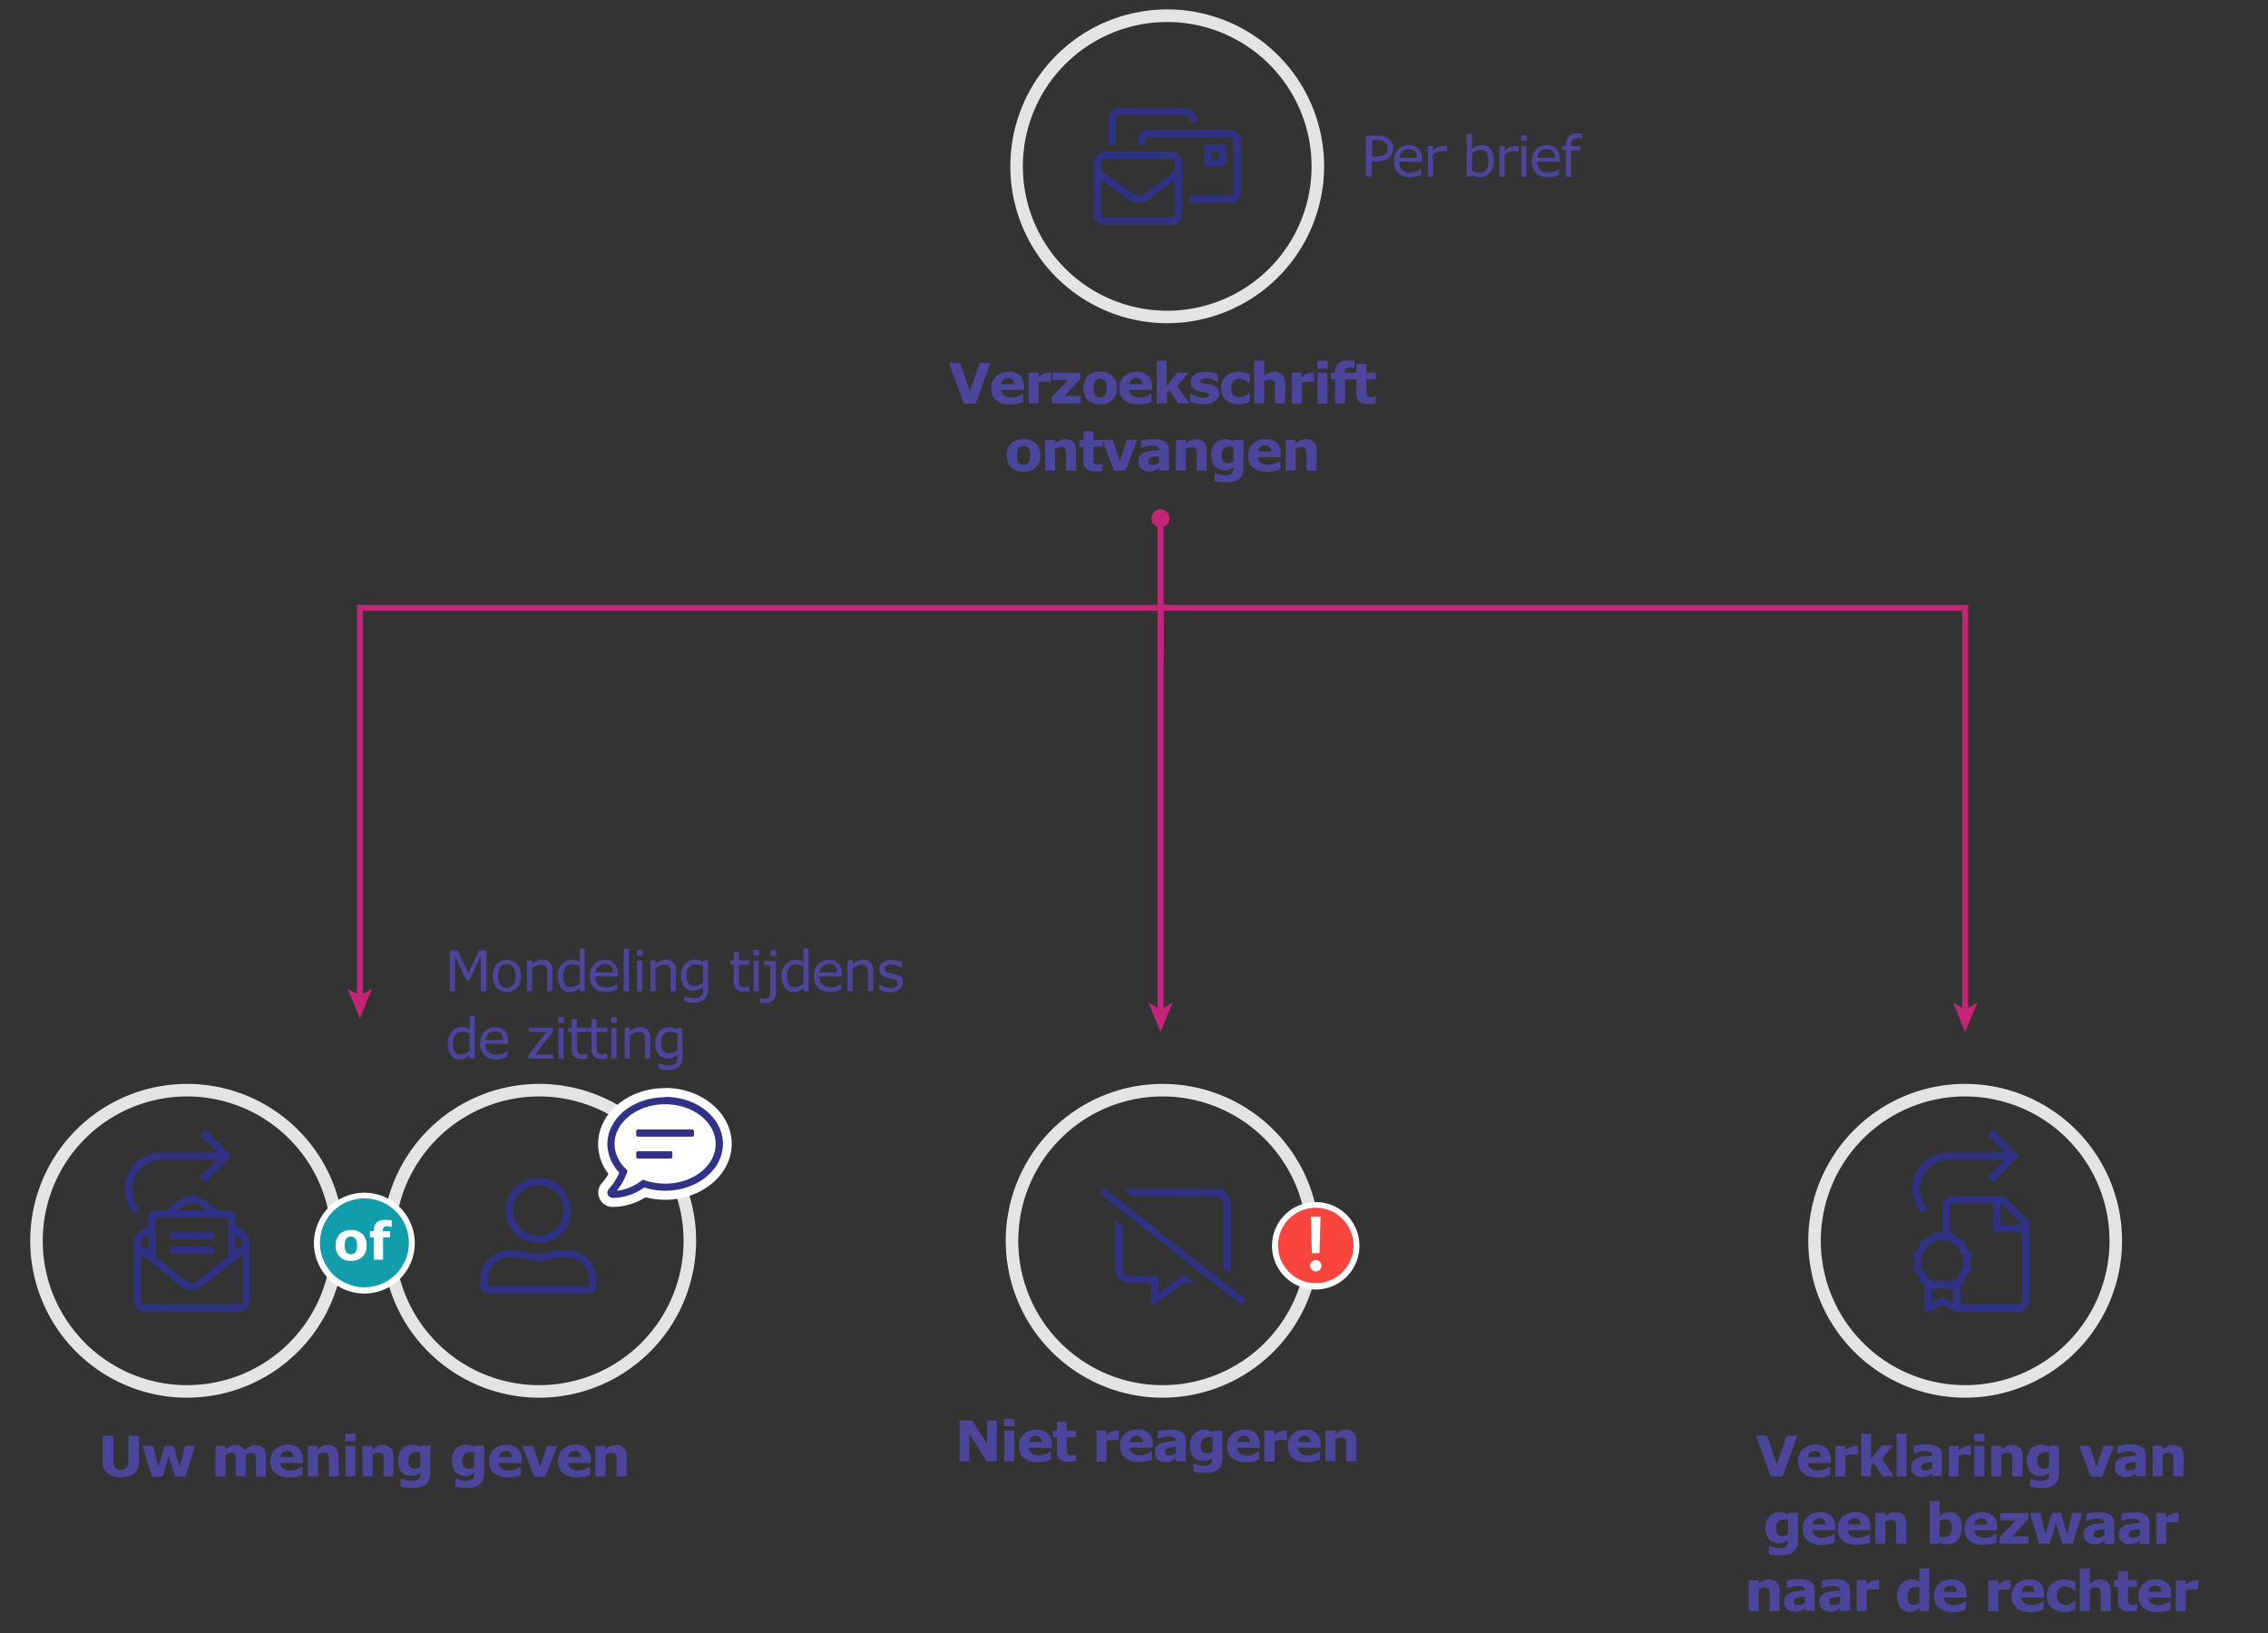 <svg id="Laag_1" data-name="Laag 1" xmlns="http://www.w3.org/2000/svg" viewBox="0 0 400 288"><rect x="0" y="0" width="400" height="288" fill="#333333" stroke="none"/><defs><style>.cls-1{fill:#4b469c;}.cls-2{fill:#e4e4e4;}.cls-3{fill:none;stroke:#c52578;stroke-miterlimit:10;stroke-width:1.05px;}.cls-4{fill:#c52578;}.cls-5{fill:#fff;}.cls-6{fill:#f9453d;}.cls-7{fill:#119dab;}.cls-8{fill:#303385;}</style></defs><path class="cls-1" d="M174.69,64l-2.63,7.2H170L167.36,64h1.95l1.74,5,1.74-5Z"/><path class="cls-1" d="M180.58,68.76h-4a1.25,1.25,0,0,0,.49,1,2.14,2.14,0,0,0,1.32.34,2.77,2.77,0,0,0,1.06-.2,3.27,3.27,0,0,0,.82-.42h.2v1.39a6.46,6.46,0,0,1-1.12.35,5.79,5.79,0,0,1-1.15.1,3.8,3.8,0,0,1-2.51-.73,2.59,2.59,0,0,1-.87-2.09,2.79,2.79,0,0,1,.83-2.13,3.11,3.11,0,0,1,2.26-.79,2.69,2.69,0,0,1,2,.67,2.65,2.65,0,0,1,.67,1.93Zm-1.73-1a1.2,1.2,0,0,0-.27-.82,1,1,0,0,0-.8-.28,1.31,1.31,0,0,0-.83.26,1.1,1.1,0,0,0-.36.84Z"/><path class="cls-1" d="M185.34,67.38h-.15a1.19,1.19,0,0,0-.36-.06l-.41,0a4.09,4.09,0,0,0-.65,0,4.37,4.37,0,0,0-.62.16v3.64h-1.74V65.72h1.74v.8a3.84,3.84,0,0,1,1-.66,2.46,2.46,0,0,1,.78-.16h.41Z"/><path class="cls-1" d="M190.62,71.15h-5.1V70l2.86-3h-2.75V65.72h4.93v1.1l-2.81,3h2.87Z"/><path class="cls-1" d="M197,68.44a2.85,2.85,0,0,1-.78,2.11,3.5,3.5,0,0,1-4.38,0,3.26,3.26,0,0,1,0-4.23,3,3,0,0,1,2.19-.77,3,3,0,0,1,2.2.78A2.81,2.81,0,0,1,197,68.44Zm-2.14,1.32a1.4,1.4,0,0,0,.26-.5,3.44,3.44,0,0,0,.08-.81,3,3,0,0,0-.09-.8,1.2,1.2,0,0,0-.24-.52.78.78,0,0,0-.37-.28,1.19,1.19,0,0,0-.47-.08,1.53,1.53,0,0,0-.45.06,1,1,0,0,0-.37.27,1.33,1.33,0,0,0-.25.52,2.81,2.81,0,0,0-.1.83,3.5,3.5,0,0,0,.08.77,1.33,1.33,0,0,0,.25.52.88.88,0,0,0,.36.28,1.31,1.31,0,0,0,.5.09,1.42,1.42,0,0,0,.45-.08A1,1,0,0,0,194.85,69.76Z"/><path class="cls-1" d="M203.19,68.76h-4a1.24,1.24,0,0,0,.48,1,2.14,2.14,0,0,0,1.32.34,2.79,2.79,0,0,0,1.07-.2,3.45,3.45,0,0,0,.82-.42h.19v1.39a6.12,6.12,0,0,1-1.11.35,5.9,5.9,0,0,1-1.16.1,3.77,3.77,0,0,1-2.5-.73,2.59,2.59,0,0,1-.87-2.09,2.79,2.79,0,0,1,.82-2.13,3.13,3.13,0,0,1,2.26-.79,2.66,2.66,0,0,1,2,.67,2.6,2.6,0,0,1,.67,1.93Zm-1.73-1a1.2,1.2,0,0,0-.27-.82,1,1,0,0,0-.8-.28,1.28,1.28,0,0,0-.82.26,1.11,1.11,0,0,0-.37.84Z"/><path class="cls-1" d="M209.79,71.15h-2l-1.52-2.36-.47.58v1.78H204V63.63h1.75v4.48l1.87-2.39h2l-2,2.34Z"/><path class="cls-1" d="M215,69.43a1.55,1.55,0,0,1-.76,1.35,3.55,3.55,0,0,1-2.06.52,6,6,0,0,1-1.32-.14,5,5,0,0,1-.94-.3V69.43h.16a3.11,3.11,0,0,0,.3.2,2.64,2.64,0,0,0,.48.24,4.54,4.54,0,0,0,.62.19,3.4,3.4,0,0,0,.73.08A2,2,0,0,0,213,70a.36.36,0,0,0,.25-.34.32.32,0,0,0-.15-.29,2,2,0,0,0-.55-.17l-.52-.09c-.22,0-.42-.08-.6-.13a2.14,2.14,0,0,1-1.1-.6,1.48,1.48,0,0,1-.36-1,1.56,1.56,0,0,1,.74-1.3,3.47,3.47,0,0,1,2-.52,5.52,5.52,0,0,1,1.17.12,4.79,4.79,0,0,1,.87.27v1.37h-.15a3.43,3.43,0,0,0-.88-.43,3.18,3.18,0,0,0-1-.17,1.85,1.85,0,0,0-.71.12c-.19.07-.29.18-.29.33a.35.35,0,0,0,.13.29,1.6,1.6,0,0,0,.62.2l.57.11a4.42,4.42,0,0,1,.61.13,1.92,1.92,0,0,1,1,.56A1.42,1.42,0,0,1,215,69.43Z"/><path class="cls-1" d="M218.57,71.29a4.75,4.75,0,0,1-1.29-.16,2.88,2.88,0,0,1-1-.53,2.39,2.39,0,0,1-.66-.89,3,3,0,0,1-.24-1.25,3.22,3.22,0,0,1,.25-1.31,2.59,2.59,0,0,1,.71-.92,3,3,0,0,1,1-.5,4.27,4.27,0,0,1,1.19-.16,4.22,4.22,0,0,1,1,.12,4.73,4.73,0,0,1,.87.32v1.48h-.25a1.8,1.8,0,0,0-.24-.2,1.63,1.63,0,0,0-.35-.23,2.77,2.77,0,0,0-.43-.18,2.23,2.23,0,0,0-.55-.07,1.31,1.31,0,0,0-1.07.45,1.78,1.78,0,0,0-.38,1.2,1.66,1.66,0,0,0,.39,1.19,1.42,1.42,0,0,0,1.09.4,2.22,2.22,0,0,0,.59-.07,1.74,1.74,0,0,0,.43-.18,1.64,1.64,0,0,0,.29-.2,2.4,2.4,0,0,0,.23-.21h.25v1.48a4.19,4.19,0,0,1-.86.31A3.75,3.75,0,0,1,218.57,71.29Z"/><path class="cls-1" d="M226.63,71.15h-1.75V68.46q0-.33,0-.66a1.18,1.18,0,0,0-.12-.48.55.55,0,0,0-.28-.26,1.42,1.42,0,0,0-.52-.08,1.34,1.34,0,0,0-.48.08,2.66,2.66,0,0,0-.53.24v3.85h-1.74V63.63h1.74v2.69a4.78,4.78,0,0,1,.89-.56,2.44,2.44,0,0,1,.95-.19,1.81,1.81,0,0,1,1.37.51,2.16,2.16,0,0,1,.5,1.54Z"/><path class="cls-1" d="M231.77,67.38h-.16a1.17,1.17,0,0,0-.35-.06l-.41,0a3.58,3.58,0,0,0-1.27.21v3.64h-1.75V65.72h1.75v.8a3.54,3.54,0,0,1,1-.66,2.36,2.36,0,0,1,.78-.16h.41Z"/><path class="cls-1" d="M234.15,65h-1.84V63.63h1.84Zm-.05,6.2h-1.74V65.72h1.74Z"/><path class="cls-1" d="M238.86,64.9h-.13l-.3-.07a1.6,1.6,0,0,0-.39,0,1,1,0,0,0-.7.19,1,1,0,0,0-.18.71v0h1.34V66.9h-1.28v4.25h-1.74V66.9h-.75V65.72h.75v-.15a2,2,0,0,1,.52-1.49,2.3,2.3,0,0,1,1.61-.5c.26,0,.49,0,.7,0a3.91,3.91,0,0,1,.55.07Z"/><path class="cls-1" d="M242.6,71.1a3.63,3.63,0,0,1-.59.11,5.51,5.51,0,0,1-.77.05,2.29,2.29,0,0,1-1.51-.42,1.72,1.72,0,0,1-.5-1.4V66.9h-.71V65.72h.71V64.17H241v1.55h1.62V66.9H241v2.43a1.12,1.12,0,0,0,.08.38.52.52,0,0,0,.24.27,1.07,1.07,0,0,0,.5.1,1.41,1.41,0,0,0,.35-.06,1.68,1.68,0,0,0,.31-.11h.14Z"/><path class="cls-1" d="M183.48,80.32a2.85,2.85,0,0,1-.78,2.11,3.5,3.5,0,0,1-4.38,0,3.26,3.26,0,0,1,0-4.23,3,3,0,0,1,2.19-.77,3,3,0,0,1,2.2.78A2.85,2.85,0,0,1,183.48,80.32Zm-2.14,1.32a1.38,1.38,0,0,0,.25-.5,2.92,2.92,0,0,0,.09-.81,3.12,3.12,0,0,0-.09-.81,1.51,1.51,0,0,0-.24-.51.83.83,0,0,0-.37-.28,1.22,1.22,0,0,0-.47-.08,1.53,1.53,0,0,0-.45.06,1,1,0,0,0-.37.27,1.49,1.49,0,0,0-.26.52,3.23,3.23,0,0,0-.09.83,3.5,3.5,0,0,0,.08.77,1.48,1.48,0,0,0,.24.52,1,1,0,0,0,.37.28,1.3,1.3,0,0,0,.49.09,1.44,1.44,0,0,0,.46-.08A1,1,0,0,0,181.34,81.64Z"/><path class="cls-1" d="M189.79,83H188V80.34q0-.33,0-.66a1.38,1.38,0,0,0-.12-.48.59.59,0,0,0-.28-.26,1.45,1.45,0,0,0-.52-.08,1.34,1.34,0,0,0-.48.08,2.66,2.66,0,0,0-.53.24V83h-1.75V77.6h1.75v.6a4.47,4.47,0,0,1,.89-.56,2.4,2.4,0,0,1,.95-.19,1.83,1.83,0,0,1,1.37.51,2.16,2.16,0,0,1,.5,1.54Z"/><path class="cls-1" d="M194.46,83a3.63,3.63,0,0,1-.59.11,5.51,5.51,0,0,1-.77,0,2.35,2.35,0,0,1-1.51-.41,1.76,1.76,0,0,1-.5-1.41V78.78h-.71V77.6h.71V76.05h1.75V77.6h1.62v1.18h-1.62v2.43a.92.92,0,0,0,.08.38.52.52,0,0,0,.24.27,1.07,1.07,0,0,0,.5.1,1.41,1.41,0,0,0,.35-.06,1.68,1.68,0,0,0,.31-.11h.14Z"/><path class="cls-1" d="M200.57,77.6,198.48,83h-2l-2.08-5.43h1.84l1.26,3.74,1.24-3.74Z"/><path class="cls-1" d="M204.43,82.45c-.09.08-.21.16-.35.26a3,3,0,0,1-.39.24,3.27,3.27,0,0,1-.53.17,3,3,0,0,1-.61,0,1.83,1.83,0,0,1-1.29-.47,1.59,1.59,0,0,1-.52-1.23,1.71,1.71,0,0,1,.26-1,1.76,1.76,0,0,1,.76-.59,4,4,0,0,1,1.2-.31c.47-.06,1-.11,1.48-.14v0a.62.62,0,0,0-.37-.62,2.7,2.7,0,0,0-1.08-.17,3.15,3.15,0,0,0-.92.15c-.32.1-.56.18-.7.24h-.16V77.72a7.76,7.76,0,0,1,.9-.17,7.41,7.41,0,0,1,1.24-.1,3.93,3.93,0,0,1,2.15.45,1.64,1.64,0,0,1,.66,1.44V83h-1.73Zm0-.84V80.48l-.76.08a3.72,3.72,0,0,0-.63.12.84.84,0,0,0-.4.24.59.59,0,0,0-.13.41,1,1,0,0,0,0,.27.34.34,0,0,0,.14.21A.69.69,0,0,0,203,82a1.79,1.79,0,0,0,.48,0,1.48,1.48,0,0,0,.53-.11A1.58,1.58,0,0,0,204.43,81.61Z"/><path class="cls-1" d="M212.81,83h-1.74V80.34a4.87,4.87,0,0,0,0-.66,1.41,1.41,0,0,0-.11-.48.61.61,0,0,0-.29-.26,1.36,1.36,0,0,0-.51-.08,1.44,1.44,0,0,0-.49.08,2.66,2.66,0,0,0-.53.24V83h-1.74V77.6h1.74v.6a4.52,4.52,0,0,1,.9-.56,2.39,2.39,0,0,1,.94-.19,1.83,1.83,0,0,1,1.38.51,2.16,2.16,0,0,1,.49,1.54Z"/><path class="cls-1" d="M219.29,82.41a3.43,3.43,0,0,1-.21,1.28,2,2,0,0,1-.61.82,2.51,2.51,0,0,1-.95.43,5.28,5.28,0,0,1-1.25.13,10.32,10.32,0,0,1-1.11-.06,8.28,8.28,0,0,1-.95-.17V83.48h.21a4.62,4.62,0,0,0,.78.23,3.71,3.71,0,0,0,.82.11,2.78,2.78,0,0,0,.78-.09,1,1,0,0,0,.46-.26.76.76,0,0,0,.22-.39,2,2,0,0,0,.07-.58v-.1a2.55,2.55,0,0,1-.7.4,2.56,2.56,0,0,1-2.6-.53,3.76,3.76,0,0,1-.43-3.25,2.4,2.4,0,0,1,.53-.85,2.16,2.16,0,0,1,.78-.53,2.45,2.45,0,0,1,1-.19,2.86,2.86,0,0,1,.8.11,2.37,2.37,0,0,1,.65.28l.06-.24h1.69Zm-1.74-1.09V78.86a1.51,1.51,0,0,0-.37-.1,1.84,1.84,0,0,0-.39,0,1.25,1.25,0,0,0-1,.4,2,2,0,0,0-.06,2.19,1.18,1.18,0,0,0,.87.31,1.81,1.81,0,0,0,.51-.08A2.17,2.17,0,0,0,217.55,81.32Z"/><path class="cls-1" d="M225.89,80.64h-4a1.21,1.21,0,0,0,.48,1,2.14,2.14,0,0,0,1.32.34,2.82,2.82,0,0,0,1.07-.2,3.36,3.36,0,0,0,.81-.42h.2v1.4a7.61,7.61,0,0,1-1.11.34,6,6,0,0,1-1.16.1,3.77,3.77,0,0,1-2.5-.73,2.59,2.59,0,0,1-.87-2.09,2.79,2.79,0,0,1,.82-2.13,3.11,3.11,0,0,1,2.26-.79,2.72,2.72,0,0,1,2,.67,2.6,2.6,0,0,1,.67,1.93Zm-1.73-1a1.25,1.25,0,0,0-.27-.83,1.06,1.06,0,0,0-.8-.27,1.31,1.31,0,0,0-.83.26,1.14,1.14,0,0,0-.36.84Z"/><path class="cls-1" d="M232.17,83h-1.74V80.34a4.87,4.87,0,0,0,0-.66,1.41,1.41,0,0,0-.11-.48.64.64,0,0,0-.28-.26,1.45,1.45,0,0,0-.52-.08,1.34,1.34,0,0,0-.48.08,2.43,2.43,0,0,0-.53.24V83h-1.75V77.6h1.75v.6a4.21,4.21,0,0,1,.89-.56,2.39,2.39,0,0,1,.94-.19,1.83,1.83,0,0,1,1.38.51,2.16,2.16,0,0,1,.49,1.54Z"/><path class="cls-2" d="M33,246.5a27.67,27.67,0,1,1,27.67-27.67A27.7,27.7,0,0,1,33,246.5Zm0-53.13a25.46,25.46,0,1,0,25.46,25.46A25.49,25.49,0,0,0,33,193.37Z"/><path class="cls-2" d="M205.05,246.5a27.67,27.67,0,1,1,27.67-27.67A27.7,27.7,0,0,1,205.05,246.5Zm0-53.13a25.46,25.46,0,1,0,25.46,25.46A25.49,25.49,0,0,0,205.05,193.37Z"/><path class="cls-2" d="M205.86,57a27.67,27.67,0,1,1,27.67-27.66A27.7,27.7,0,0,1,205.86,57Zm0-53.12a25.46,25.46,0,1,0,25.46,25.46A25.49,25.49,0,0,0,205.86,3.88Z"/><path class="cls-2" d="M95.1,246.5a27.67,27.67,0,1,1,27.67-27.67A27.7,27.7,0,0,1,95.1,246.5Zm0-53.13a25.46,25.46,0,1,0,25.46,25.46A25.49,25.49,0,0,0,95.1,193.37Z"/><path class="cls-1" d="M24.5,257.77a2.57,2.57,0,0,1-.82,2.05,3.55,3.55,0,0,1-2.39.71,3.55,3.55,0,0,1-2.39-.71,2.59,2.59,0,0,1-.81-2v-4.6H20v4.49a1.7,1.7,0,0,0,.31,1.12,1.29,1.29,0,0,0,1,.37,1.32,1.32,0,0,0,1-.36,1.66,1.66,0,0,0,.32-1.13v-4.49H24.5Z"/><path class="cls-1" d="M34.4,255l-1.69,5.43H30.87l-1.11-3.66-1.09,3.66H26.8L25.13,255H27l.93,3.74L29.05,255h1.54l1.1,3.74.92-3.74Z"/><path class="cls-1" d="M43.33,256.53v3.85H41.58v-2.71c0-.27,0-.49,0-.68a1.35,1.35,0,0,0-.11-.45.53.53,0,0,0-.26-.25,1.16,1.16,0,0,0-.5-.08,1.24,1.24,0,0,0-.5.1,3.45,3.45,0,0,0-.43.22v3.85H38V255h1.75v.6a4.24,4.24,0,0,1,.86-.55,2,2,0,0,1,.9-.2,1.84,1.84,0,0,1,.95.24,1.61,1.61,0,0,1,.64.7,5.73,5.73,0,0,1,1-.69,2.05,2.05,0,0,1,1-.25,1.69,1.69,0,0,1,1.34.53,2.25,2.25,0,0,1,.45,1.51v3.54H45.15v-2.71c0-.27,0-.5,0-.68a1.36,1.36,0,0,0-.1-.45.53.53,0,0,0-.26-.25,1.18,1.18,0,0,0-.51-.08,1.23,1.23,0,0,0-.42.07A2.92,2.92,0,0,0,43.33,256.53Z"/><path class="cls-1" d="M53.45,258h-4a1.25,1.25,0,0,0,.49,1,2.09,2.09,0,0,0,1.31.34,3,3,0,0,0,1.07-.2,3.27,3.27,0,0,0,.82-.42h.19v1.39a6.12,6.12,0,0,1-1.11.35,5.9,5.9,0,0,1-1.16.1,3.78,3.78,0,0,1-2.5-.73,2.59,2.59,0,0,1-.87-2.09,2.82,2.82,0,0,1,.82-2.13,3.13,3.13,0,0,1,2.26-.79,2.7,2.7,0,0,1,2,.67,2.64,2.64,0,0,1,.66,1.93Zm-1.73-1a1.24,1.24,0,0,0-.27-.82,1,1,0,0,0-.8-.27,1.28,1.28,0,0,0-.82.26,1.1,1.1,0,0,0-.37.83Z"/><path class="cls-1" d="M59.74,260.38H58v-2.69q0-.33,0-.66a1.18,1.18,0,0,0-.12-.48.55.55,0,0,0-.28-.26,1.23,1.23,0,0,0-.52-.08,1.59,1.59,0,0,0-.48.07,2.76,2.76,0,0,0-.53.25v3.85H54.29V255H56v.6a4.78,4.78,0,0,1,.89-.56,2.27,2.27,0,0,1,.95-.19,1.81,1.81,0,0,1,1.37.51,2.12,2.12,0,0,1,.5,1.53Z"/><path class="cls-1" d="M62.74,254.18H60.89v-1.32h1.85Zm-.05,6.2H60.94V255h1.75Z"/><path class="cls-1" d="M69.38,260.38H67.64v-2.69a4.87,4.87,0,0,0,0-.66,1.41,1.41,0,0,0-.11-.48.57.57,0,0,0-.29-.26,1.2,1.2,0,0,0-.52-.08,1.69,1.69,0,0,0-.48.07,2.76,2.76,0,0,0-.53.25v3.85H63.93V255h1.74v.6a4.52,4.52,0,0,1,.9-.56,2.23,2.23,0,0,1,.94-.19,1.83,1.83,0,0,1,1.38.51,2.12,2.12,0,0,1,.49,1.53Z"/><path class="cls-1" d="M75.87,259.75a3.47,3.47,0,0,1-.22,1.29,2,2,0,0,1-.61.82,2.51,2.51,0,0,1-1,.43,5.28,5.28,0,0,1-1.25.13,10.32,10.32,0,0,1-1.11-.06c-.37-.05-.68-.11-1-.17v-1.36H71a4.62,4.62,0,0,0,.78.23,3.71,3.71,0,0,0,.82.11,2.78,2.78,0,0,0,.78-.09,1,1,0,0,0,.46-.26.83.83,0,0,0,.22-.39,2,2,0,0,0,.07-.58v-.1a2.55,2.55,0,0,1-.7.4,2.54,2.54,0,0,1-2.6-.54,3,3,0,0,1-.62-2.08,3.1,3.1,0,0,1,.19-1.16,2.53,2.53,0,0,1,.53-.86,2.14,2.14,0,0,1,.78-.52,2.45,2.45,0,0,1,1-.19,2.87,2.87,0,0,1,.8.1,2.74,2.74,0,0,1,.65.29l.06-.24h1.7Zm-1.75-1.08v-2.46a1.17,1.17,0,0,0-.37-.1,1.84,1.84,0,0,0-.39,0,1.31,1.31,0,0,0-1,.39,1.68,1.68,0,0,0-.34,1.1,1.63,1.63,0,0,0,.29,1.1,1.18,1.18,0,0,0,.87.31,1.52,1.52,0,0,0,.51-.09A1.75,1.75,0,0,0,74.12,258.67Z"/><path class="cls-1" d="M85.38,259.75a3.28,3.28,0,0,1-.22,1.29,1.91,1.91,0,0,1-.61.82,2.47,2.47,0,0,1-.94.43,5.33,5.33,0,0,1-1.25.13,10.37,10.37,0,0,1-1.12-.06c-.36-.05-.68-.11-.95-.17v-1.36h.22a4.77,4.77,0,0,0,.77.23,3.79,3.79,0,0,0,.82.11,2.81,2.81,0,0,0,.79-.09,1.07,1.07,0,0,0,.46-.26.93.93,0,0,0,.22-.39,2.46,2.46,0,0,0,.06-.58v-.1a2.65,2.65,0,0,1-.69.4,2.34,2.34,0,0,1-.85.15,2.24,2.24,0,0,1-1.76-.69,3,3,0,0,1-.62-2.08,3.31,3.31,0,0,1,.19-1.16,2.7,2.7,0,0,1,.53-.86,2.27,2.27,0,0,1,.79-.52,2.44,2.44,0,0,1,1-.19,2.87,2.87,0,0,1,.8.1,2.57,2.57,0,0,1,.65.29l.07-.24h1.69Zm-1.75-1.08v-2.46a1.18,1.18,0,0,0-.36-.1,2,2,0,0,0-.39,0,1.3,1.3,0,0,0-1,.39,1.63,1.63,0,0,0-.34,1.1,1.58,1.58,0,0,0,.29,1.1,1.14,1.14,0,0,0,.86.31,1.54,1.54,0,0,0,.52-.09A1.69,1.69,0,0,0,83.63,258.67Z"/><path class="cls-1" d="M92,258H88a1.25,1.25,0,0,0,.49,1,2.09,2.09,0,0,0,1.31.34,3,3,0,0,0,1.07-.2,3.27,3.27,0,0,0,.82-.42h.19v1.39a6.12,6.12,0,0,1-1.11.35,5.9,5.9,0,0,1-1.16.1,3.78,3.78,0,0,1-2.5-.73,2.59,2.59,0,0,1-.87-2.09,2.79,2.79,0,0,1,.82-2.13,3.13,3.13,0,0,1,2.26-.79,2.7,2.7,0,0,1,2,.67,2.64,2.64,0,0,1,.66,1.93Zm-1.73-1a1.24,1.24,0,0,0-.27-.82,1,1,0,0,0-.8-.27,1.28,1.28,0,0,0-.82.26A1.06,1.06,0,0,0,88,257Z"/><path class="cls-1" d="M98.27,255l-2.09,5.43h-2L92.13,255H94l1.26,3.74L96.47,255Z"/><path class="cls-1" d="M104.19,258h-4a1.21,1.21,0,0,0,.48,1,2.14,2.14,0,0,0,1.32.34,3,3,0,0,0,1.07-.2,3.36,3.36,0,0,0,.81-.42h.2v1.39a6.65,6.65,0,0,1-1.11.35,6,6,0,0,1-1.16.1,3.77,3.77,0,0,1-2.5-.73,2.59,2.59,0,0,1-.87-2.09,2.79,2.79,0,0,1,.82-2.13,3.11,3.11,0,0,1,2.26-.79,2.68,2.68,0,0,1,2,.67,2.6,2.6,0,0,1,.67,1.93Zm-1.73-1a1.24,1.24,0,0,0-.27-.82,1.06,1.06,0,0,0-.8-.27,1.33,1.33,0,0,0-.83.26,1.13,1.13,0,0,0-.36.83Z"/><path class="cls-1" d="M110.47,260.38h-1.74v-2.69q0-.33,0-.66a1.64,1.64,0,0,0-.12-.48.59.59,0,0,0-.28-.26,1.26,1.26,0,0,0-.52-.08,1.59,1.59,0,0,0-.48.07,2.5,2.5,0,0,0-.53.25v3.85H105V255h1.75v.6a4.47,4.47,0,0,1,.89-.56,2.24,2.24,0,0,1,1-.19,1.83,1.83,0,0,1,1.37.51,2.12,2.12,0,0,1,.49,1.53Z"/><path class="cls-1" d="M245.71,26.11a2.3,2.3,0,0,1-.16.88,2,2,0,0,1-.47.71,2.33,2.33,0,0,1-.88.56,3.84,3.84,0,0,1-1.28.19h-1v2.68h-1v-7.2h2a4.91,4.91,0,0,1,1.1.11,2.45,2.45,0,0,1,.79.34,1.84,1.84,0,0,1,.64.69A2.14,2.14,0,0,1,245.71,26.11Zm-1,0a1.64,1.64,0,0,0-.13-.65,1.15,1.15,0,0,0-.4-.45,1.47,1.47,0,0,0-.53-.21,3.18,3.18,0,0,0-.75-.07H242v2.88h.81a3.41,3.41,0,0,0,.94-.11,1.14,1.14,0,0,0,.59-.33,1.3,1.3,0,0,0,.32-.48A1.57,1.57,0,0,0,244.72,26.13Z"/><path class="cls-1" d="M250.79,28.52h-4a2.33,2.33,0,0,0,.15.87,1.56,1.56,0,0,0,.41.61,1.74,1.74,0,0,0,.59.35,2.7,2.7,0,0,0,.77.11,3,3,0,0,0,1.11-.22,2.89,2.89,0,0,0,.79-.43h.05v1a6.51,6.51,0,0,1-.94.32,3.66,3.66,0,0,1-1,.13,2.91,2.91,0,0,1-2.1-.72,2.73,2.73,0,0,1-.76-2.07,2.94,2.94,0,0,1,.73-2.1,2.46,2.46,0,0,1,1.9-.78,2.15,2.15,0,0,1,1.68.64,2.53,2.53,0,0,1,.6,1.81Zm-.89-.69a1.58,1.58,0,0,0-.36-1.11,1.4,1.4,0,0,0-1.08-.39,1.55,1.55,0,0,0-1.16.43,1.67,1.67,0,0,0-.49,1.07Z"/><path class="cls-1" d="M255.14,26.72h0a3.06,3.06,0,0,0-.4-.07l-.45,0a1.91,1.91,0,0,0-.81.18,3.86,3.86,0,0,0-.75.49v3.83h-.91v-5.4h.91v.8a4.56,4.56,0,0,1,.95-.62,2.12,2.12,0,0,1,.84-.18h.35l.32.05Z"/><path class="cls-1" d="M263.43,28.39a3.59,3.59,0,0,1-.19,1.22,2.79,2.79,0,0,1-.51.9,2.3,2.3,0,0,1-.76.58,2.2,2.2,0,0,1-.9.19,2.71,2.71,0,0,1-.8-.11,3.66,3.66,0,0,1-.68-.29l-.06.25h-.85V23.61h.91v2.68a3.66,3.66,0,0,1,.81-.51,2.34,2.34,0,0,1,1-.2,1.78,1.78,0,0,1,1.51.73A3.41,3.41,0,0,1,263.43,28.39Zm-.94,0a2.82,2.82,0,0,0-.31-1.47,1.15,1.15,0,0,0-1-.5,2,2,0,0,0-.81.18,3.14,3.14,0,0,0-.75.44v3.09a3.4,3.4,0,0,0,.66.24,2.48,2.48,0,0,0,.63.07,1.49,1.49,0,0,0,1.19-.49A2.38,2.38,0,0,0,262.49,28.41Z"/><path class="cls-1" d="M267.82,26.72h-.05a2.66,2.66,0,0,0-.39-.07l-.45,0a1.91,1.91,0,0,0-.81.18,3.64,3.64,0,0,0-.76.49v3.83h-.91v-5.4h.91v.8a4.35,4.35,0,0,1,1-.62,2,2,0,0,1,.84-.18h.34l.32.05Z"/><path class="cls-1" d="M269.26,24.83h-1v-.95h1Zm-.06,6.3h-.91v-5.4h.91Z"/><path class="cls-1" d="M275.12,28.52h-4a2.33,2.33,0,0,0,.15.87,1.68,1.68,0,0,0,.41.61,1.79,1.79,0,0,0,.6.35,2.63,2.63,0,0,0,.76.11,2.93,2.93,0,0,0,1.11-.22,3,3,0,0,0,.8-.43h0v1a6.51,6.51,0,0,1-.94.32,3.73,3.73,0,0,1-1,.13,2.94,2.94,0,0,1-2.1-.72,2.77,2.77,0,0,1-.75-2.07,3,3,0,0,1,.72-2.1,2.48,2.48,0,0,1,1.91-.78,2.18,2.18,0,0,1,1.68.64,2.58,2.58,0,0,1,.59,1.81Zm-.88-.69a1.68,1.68,0,0,0-.36-1.11,1.4,1.4,0,0,0-1.08-.39,1.58,1.58,0,0,0-1.17.43,1.72,1.72,0,0,0-.49,1.07Z"/><path class="cls-1" d="M279,24.49H279l-.39-.09a2.37,2.37,0,0,0-.43,0,1.2,1.2,0,0,0-.85.26,1.32,1.32,0,0,0-.26.94v.18h1.64v.76h-1.61v4.64h-.91V26.49h-.61v-.76h.61v-.18a2.11,2.11,0,0,1,.48-1.48,1.8,1.8,0,0,1,1.38-.51,4.44,4.44,0,0,1,.55,0l.45.07Z"/><path class="cls-1" d="M175.79,257.73H174l-3.06-4.94v4.94h-1.7v-7.2h2.22l2.63,4.12v-4.12h1.7Z"/><path class="cls-1" d="M178.93,251.52h-1.85v-1.31h1.85Zm-.05,6.21h-1.75V252.3h1.75Z"/><path class="cls-1" d="M185.47,255.33h-4a1.27,1.27,0,0,0,.49,1,2.14,2.14,0,0,0,1.32.34,3,3,0,0,0,1.06-.2,3.27,3.27,0,0,0,.82-.42h.19v1.39a7,7,0,0,1-1.11.35,5.86,5.86,0,0,1-1.15.1,3.8,3.8,0,0,1-2.51-.73,2.6,2.6,0,0,1-.87-2.1,2.82,2.82,0,0,1,.83-2.13,3.15,3.15,0,0,1,2.26-.78,2.69,2.69,0,0,1,2,.67,2.62,2.62,0,0,1,.67,1.92Zm-1.73-1a1.19,1.19,0,0,0-.28-.82,1,1,0,0,0-.79-.27,1.25,1.25,0,0,0-.83.26,1.06,1.06,0,0,0-.36.83Z"/><path class="cls-1" d="M189.77,257.68a5.33,5.33,0,0,1-.6.11,5.53,5.53,0,0,1-.76,0,2.34,2.34,0,0,1-1.52-.41,1.72,1.72,0,0,1-.49-1.4v-2.54h-.72V252.3h.72v-1.55h1.74v1.55h1.63v1.18h-1.63v1.92c0,.19,0,.36,0,.5a1,1,0,0,0,.08.39.49.49,0,0,0,.23.26,1,1,0,0,0,.5.1,2,2,0,0,0,.36,0,1.51,1.51,0,0,0,.3-.11h.15Z"/><path class="cls-1" d="M197.33,254h-.15a1.19,1.19,0,0,0-.36-.06,3.18,3.18,0,0,0-.41,0,3.24,3.24,0,0,0-.65.05,3.34,3.34,0,0,0-.62.16v3.64H193.4V252.3h1.74v.8a3.84,3.84,0,0,1,1-.66,2.21,2.21,0,0,1,.78-.16h.21l.2,0Z"/><path class="cls-1" d="M203.27,255.33h-4a1.26,1.26,0,0,0,.48,1,2.14,2.14,0,0,0,1.32.34,3,3,0,0,0,1.07-.2A3.45,3.45,0,0,0,203,256h.19v1.39a7,7,0,0,1-1.11.35,6,6,0,0,1-1.16.1,3.77,3.77,0,0,1-2.5-.73,2.6,2.6,0,0,1-.87-2.1,2.82,2.82,0,0,1,.82-2.13,3.17,3.17,0,0,1,2.26-.78,2.66,2.66,0,0,1,2,.67,2.58,2.58,0,0,1,.67,1.92Zm-1.73-1a1.24,1.24,0,0,0-.27-.82,1.06,1.06,0,0,0-.8-.27,1.22,1.22,0,0,0-.82.26,1.1,1.1,0,0,0-.37.83Z"/><path class="cls-1" d="M207.39,257.15l-.35.26a2.07,2.07,0,0,1-.39.23,2.55,2.55,0,0,1-.53.18,3.86,3.86,0,0,1-.61.05,1.84,1.84,0,0,1-1.29-.48,1.57,1.57,0,0,1-.52-1.22,1.68,1.68,0,0,1,.26-1,1.85,1.85,0,0,1,.76-.6,4.74,4.74,0,0,1,1.2-.31c.47-.06,1-.1,1.48-.13v0a.61.61,0,0,0-.37-.62,2.53,2.53,0,0,0-1.08-.17,3.15,3.15,0,0,0-.92.15l-.7.23h-.16v-1.31l.9-.17a8.64,8.64,0,0,1,1.24-.1,3.84,3.84,0,0,1,2.15.46,1.61,1.61,0,0,1,.66,1.43v3.7h-1.73Zm0-.84v-1.13c-.24,0-.49,0-.76.08a2.93,2.93,0,0,0-.63.12.84.84,0,0,0-.4.24.59.59,0,0,0-.13.41,1,1,0,0,0,0,.27.32.32,0,0,0,.14.2.59.59,0,0,0,.27.15,1.88,1.88,0,0,0,.48,0,1.46,1.46,0,0,0,.53-.1A1.83,1.83,0,0,0,207.39,256.31Z"/><path class="cls-1" d="M215.6,257.1a3.28,3.28,0,0,1-.22,1.29,1.91,1.91,0,0,1-.61.82,2.47,2.47,0,0,1-.94.43,5.33,5.33,0,0,1-1.25.13,8.32,8.32,0,0,1-1.12-.07,8.89,8.89,0,0,1-1-.16v-1.36h.22a6.06,6.06,0,0,0,.77.23,3.72,3.72,0,0,0,.82.1,2.86,2.86,0,0,0,.79-.09,1,1,0,0,0,.46-.25.91.91,0,0,0,.22-.4,2.4,2.4,0,0,0,.06-.58v-.1a2.68,2.68,0,0,1-.69.41,2.34,2.34,0,0,1-.85.15,2.24,2.24,0,0,1-1.76-.69,3.05,3.05,0,0,1-.62-2.09,3.4,3.4,0,0,1,.19-1.16,2.77,2.77,0,0,1,.53-.85,2.18,2.18,0,0,1,.79-.52,2.44,2.44,0,0,1,.95-.19,2.87,2.87,0,0,1,.8.1,2.57,2.57,0,0,1,.65.29l.07-.24h1.69ZM213.85,256v-2.47a1.58,1.58,0,0,0-.36-.09,2,2,0,0,0-.39,0,1.3,1.3,0,0,0-1,.39,1.63,1.63,0,0,0-.34,1.1A1.58,1.58,0,0,0,212,256a1.14,1.14,0,0,0,.86.3,1.44,1.44,0,0,0,.51-.08A1.75,1.75,0,0,0,213.85,256Z"/><path class="cls-1" d="M222.19,255.33h-4a1.24,1.24,0,0,0,.49,1,2.09,2.09,0,0,0,1.31.34,3,3,0,0,0,1.07-.2,3.27,3.27,0,0,0,.82-.42h.19v1.39a7,7,0,0,1-1.11.35,5.9,5.9,0,0,1-1.16.1,3.77,3.77,0,0,1-2.5-.73,2.6,2.6,0,0,1-.87-2.1,2.82,2.82,0,0,1,.82-2.13,3.17,3.17,0,0,1,2.26-.78,2.7,2.7,0,0,1,2,.67,2.62,2.62,0,0,1,.66,1.92Zm-1.73-1a1.24,1.24,0,0,0-.27-.82,1.06,1.06,0,0,0-.8-.27,1.22,1.22,0,0,0-.82.26,1.1,1.1,0,0,0-.37.83Z"/><path class="cls-1" d="M227,254h-.16a1.17,1.17,0,0,0-.35-.06,3.73,3.73,0,0,0-1.68.19v3.64H223V252.3h1.75v.8a3.54,3.54,0,0,1,1-.66,2.13,2.13,0,0,1,.78-.16h.21l.2,0Z"/><path class="cls-1" d="M232.9,255.33h-4a1.27,1.27,0,0,0,.49,1,2.11,2.11,0,0,0,1.31.34,3,3,0,0,0,1.07-.2,3.27,3.27,0,0,0,.82-.42h.19v1.39a7,7,0,0,1-1.11.35,5.86,5.86,0,0,1-1.15.1,3.8,3.8,0,0,1-2.51-.73,2.6,2.6,0,0,1-.87-2.1,2.82,2.82,0,0,1,.83-2.13,3.15,3.15,0,0,1,2.26-.78,2.69,2.69,0,0,1,2,.67,2.62,2.62,0,0,1,.67,1.92Zm-1.73-1a1.24,1.24,0,0,0-.28-.82,1,1,0,0,0-.79-.27,1.25,1.25,0,0,0-.83.26,1.06,1.06,0,0,0-.36.83Z"/><path class="cls-1" d="M239.18,257.73h-1.74V255c0-.22,0-.43,0-.65a1.41,1.41,0,0,0-.11-.48.57.57,0,0,0-.29-.26,1.18,1.18,0,0,0-.52-.09,1.61,1.61,0,0,0-.48.08,2.76,2.76,0,0,0-.53.25v3.85h-1.74V252.3h1.74v.6a4.78,4.78,0,0,1,.89-.56,2.27,2.27,0,0,1,.95-.19,1.83,1.83,0,0,1,1.38.51,2.12,2.12,0,0,1,.49,1.53Z"/><path class="cls-2" d="M346.59,246.5a27.67,27.67,0,1,1,27.67-27.67A27.7,27.7,0,0,1,346.59,246.5Zm0-53.13a25.46,25.46,0,1,0,25.46,25.46A25.49,25.49,0,0,0,346.59,193.37Z"/><path class="cls-1" d="M317,253.18l-2.62,7.2h-2.08l-2.62-7.2h1.95l1.74,5.05,1.74-5.05Z"/><path class="cls-1" d="M322.88,258h-4a1.24,1.24,0,0,0,.48,1,2.14,2.14,0,0,0,1.32.34,3,3,0,0,0,1.07-.2,3.27,3.27,0,0,0,.82-.42h.19v1.39a6.12,6.12,0,0,1-1.11.35,5.9,5.9,0,0,1-1.16.1,3.77,3.77,0,0,1-2.5-.73,2.59,2.59,0,0,1-.87-2.09,2.79,2.79,0,0,1,.82-2.13,3.13,3.13,0,0,1,2.26-.79,2.66,2.66,0,0,1,2,.67,2.6,2.6,0,0,1,.67,1.93Zm-1.73-1a1.24,1.24,0,0,0-.27-.82,1.06,1.06,0,0,0-.8-.27,1.28,1.28,0,0,0-.82.26,1.1,1.1,0,0,0-.37.83Z"/><path class="cls-1" d="M327.65,256.61h-.15a1.32,1.32,0,0,0-.36-.06l-.41,0a3.58,3.58,0,0,0-1.27.21v3.64h-1.75V255h1.75v.8a3.54,3.54,0,0,1,1-.66,2.13,2.13,0,0,1,.78-.16h.21l.2,0Z"/><path class="cls-1" d="M334,260.38h-2L330.45,258l-.47.58v1.78h-1.74v-7.52H330v4.48l1.87-2.39h2l-1.95,2.34Z"/><path class="cls-1" d="M336.23,260.38h-1.74v-7.52h1.74Z"/><path class="cls-1" d="M340.76,259.8l-.35.26a3,3,0,0,1-.39.24,3.27,3.27,0,0,1-.53.17,3.86,3.86,0,0,1-.61,0,1.84,1.84,0,0,1-1.29-.48,1.55,1.55,0,0,1-.52-1.22,1.68,1.68,0,0,1,.26-1,1.85,1.85,0,0,1,.76-.6,4.37,4.37,0,0,1,1.2-.3c.47-.07,1-.11,1.48-.14v0a.61.61,0,0,0-.37-.62,2.7,2.7,0,0,0-1.08-.17,3.15,3.15,0,0,0-.92.15c-.32.1-.56.18-.7.24h-.16v-1.31q.27-.07.9-.18a8.64,8.64,0,0,1,1.24-.1,3.92,3.92,0,0,1,2.15.46,1.62,1.62,0,0,1,.66,1.43v3.7h-1.73Zm0-.84v-1.13l-.76.08a2.93,2.93,0,0,0-.63.12.84.84,0,0,0-.4.24.59.59,0,0,0-.13.41,1,1,0,0,0,0,.27.37.37,0,0,0,.14.21.69.69,0,0,0,.27.14,1.88,1.88,0,0,0,.48,0,1.46,1.46,0,0,0,.53-.1A1.83,1.83,0,0,0,340.76,259Z"/><path class="cls-1" d="M347.62,256.61h-.15a1.19,1.19,0,0,0-.36-.06l-.41,0a4.19,4.19,0,0,0-.65.05,4.37,4.37,0,0,0-.62.16v3.64h-1.74V255h1.74v.8a3.84,3.84,0,0,1,1-.66,2.21,2.21,0,0,1,.78-.16h.21l.2,0Z"/><path class="cls-1" d="M350,254.18h-1.84v-1.32H350Zm-.05,6.2h-1.75V255H350Z"/><path class="cls-1" d="M356.66,260.38h-1.75v-2.69q0-.33,0-.66a1.64,1.64,0,0,0-.12-.48.55.55,0,0,0-.28-.26,1.26,1.26,0,0,0-.52-.08,1.59,1.59,0,0,0-.48.07,2.5,2.5,0,0,0-.53.25v3.85H351.2V255H353v.6a4.47,4.47,0,0,1,.89-.56,2.24,2.24,0,0,1,1-.19,1.83,1.83,0,0,1,1.37.51,2.12,2.12,0,0,1,.5,1.53Z"/><path class="cls-1" d="M363.14,259.75a3.28,3.28,0,0,1-.22,1.29,1.91,1.91,0,0,1-.61.82,2.47,2.47,0,0,1-.94.43,5.33,5.33,0,0,1-1.25.13,10.37,10.37,0,0,1-1.12-.06c-.36-.05-.68-.11-.95-.17v-1.36h.21a5.26,5.26,0,0,0,.78.23,3.79,3.79,0,0,0,.82.11,2.86,2.86,0,0,0,.79-.09,1.07,1.07,0,0,0,.46-.26.93.93,0,0,0,.22-.39,2.46,2.46,0,0,0,.06-.58v-.1a2.65,2.65,0,0,1-.69.4,2.34,2.34,0,0,1-.85.15,2.24,2.24,0,0,1-1.76-.69,3,3,0,0,1-.62-2.08,3.31,3.31,0,0,1,.19-1.16,2.7,2.7,0,0,1,.53-.86A2.18,2.18,0,0,1,359,255a2.41,2.41,0,0,1,.95-.19,2.87,2.87,0,0,1,.8.1,2.57,2.57,0,0,1,.65.29l.07-.24h1.69Zm-1.75-1.08v-2.46a1.18,1.18,0,0,0-.36-.1,2,2,0,0,0-.39,0,1.3,1.3,0,0,0-1,.39,1.63,1.63,0,0,0-.34,1.1,1.58,1.58,0,0,0,.29,1.1,1.14,1.14,0,0,0,.86.31,1.44,1.44,0,0,0,.51-.09A1.75,1.75,0,0,0,361.39,258.67Z"/><path class="cls-1" d="M372.84,255l-2.09,5.43h-2L366.7,255h1.83l1.26,3.74L371,255Z"/><path class="cls-1" d="M376.7,259.8l-.35.26a3,3,0,0,1-.39.24,3.27,3.27,0,0,1-.53.17,3.86,3.86,0,0,1-.61,0,1.84,1.84,0,0,1-1.29-.48,1.55,1.55,0,0,1-.52-1.22,1.61,1.61,0,0,1,.26-1,1.85,1.85,0,0,1,.76-.6,4.39,4.39,0,0,1,1.19-.3c.48-.07,1-.11,1.49-.14v0a.61.61,0,0,0-.37-.62,2.73,2.73,0,0,0-1.08-.17,3.15,3.15,0,0,0-.92.15,7.39,7.39,0,0,0-.7.24h-.16v-1.31q.27-.07.9-.18a8.64,8.64,0,0,1,1.24-.1,3.88,3.88,0,0,1,2.14.46,1.62,1.62,0,0,1,.66,1.43v3.7H376.7Zm0-.84v-1.13l-.77.08a2.94,2.94,0,0,0-.62.12.8.8,0,0,0-.4.24.6.6,0,0,0-.14.41,1,1,0,0,0,0,.27.46.46,0,0,0,.15.21.72.72,0,0,0,.26.14,2,2,0,0,0,.49,0,1.46,1.46,0,0,0,.53-.1A1.83,1.83,0,0,0,376.7,259Z"/><path class="cls-1" d="M385.08,260.38h-1.74v-2.69c0-.22,0-.44,0-.66a1.41,1.41,0,0,0-.11-.48.57.57,0,0,0-.29-.26,1.2,1.2,0,0,0-.52-.08,1.69,1.69,0,0,0-.48.07,2.76,2.76,0,0,0-.53.25v3.85h-1.74V255h1.74v.6a4.78,4.78,0,0,1,.89-.56,2.3,2.3,0,0,1,.95-.19,1.83,1.83,0,0,1,1.38.51,2.12,2.12,0,0,1,.49,1.53Z"/><path class="cls-1" d="M317.11,271.63a3.47,3.47,0,0,1-.22,1.29,2,2,0,0,1-.61.82,2.51,2.51,0,0,1-.95.43,5.28,5.28,0,0,1-1.25.13,10.32,10.32,0,0,1-1.11-.06c-.37-.05-.68-.11-1-.17v-1.36h.21a4.92,4.92,0,0,0,.78.23,3.79,3.79,0,0,0,.82.11,2.91,2.91,0,0,0,.79-.09,1.07,1.07,0,0,0,.46-.26.82.82,0,0,0,.21-.39,2,2,0,0,0,.07-.58v-.11a2.42,2.42,0,0,1-.69.41,2.34,2.34,0,0,1-.85.15,2.24,2.24,0,0,1-1.76-.69,3,3,0,0,1-.62-2.08,3.1,3.1,0,0,1,.19-1.16,2.53,2.53,0,0,1,.53-.86,2.14,2.14,0,0,1,.78-.52,2.45,2.45,0,0,1,1-.19,2.87,2.87,0,0,1,.8.1,2.74,2.74,0,0,1,.65.29l.06-.24h1.7Zm-1.75-1.08v-2.46a1.17,1.17,0,0,0-.37-.1,1.84,1.84,0,0,0-.39,0,1.28,1.28,0,0,0-1,.39,1.63,1.63,0,0,0-.35,1.1,1.57,1.57,0,0,0,.3,1.1,1.14,1.14,0,0,0,.86.31,1.48,1.48,0,0,0,.51-.09A1.75,1.75,0,0,0,315.36,270.55Z"/><path class="cls-1" d="M323.7,269.87h-4a1.21,1.21,0,0,0,.48,1,2.14,2.14,0,0,0,1.32.34,3,3,0,0,0,1.07-.2,3.45,3.45,0,0,0,.82-.42h.19V272a6.38,6.38,0,0,1-1.11.35,6,6,0,0,1-1.16.1,3.77,3.77,0,0,1-2.5-.73,2.59,2.59,0,0,1-.87-2.09,2.79,2.79,0,0,1,.82-2.13,3.11,3.11,0,0,1,2.26-.79,2.68,2.68,0,0,1,2,.67,2.6,2.6,0,0,1,.67,1.93Zm-1.73-1a1.25,1.25,0,0,0-.27-.83,1.06,1.06,0,0,0-.8-.27,1.27,1.27,0,0,0-.83.26,1.14,1.14,0,0,0-.36.84Z"/><path class="cls-1" d="M329.88,269.87h-4a1.25,1.25,0,0,0,.49,1,2.14,2.14,0,0,0,1.32.34,3,3,0,0,0,1.07-.2,3.36,3.36,0,0,0,.81-.42h.2V272a6.65,6.65,0,0,1-1.11.35,6,6,0,0,1-1.16.1,3.77,3.77,0,0,1-2.5-.73,2.6,2.6,0,0,1-.88-2.09,2.79,2.79,0,0,1,.83-2.13,3.11,3.11,0,0,1,2.26-.79,2.68,2.68,0,0,1,2,.67,2.6,2.6,0,0,1,.67,1.93Zm-1.73-1a1.25,1.25,0,0,0-.27-.83,1.06,1.06,0,0,0-.8-.27,1.25,1.25,0,0,0-.83.26,1.14,1.14,0,0,0-.36.84Z"/><path class="cls-1" d="M336.16,272.26h-1.74v-2.69a4.87,4.87,0,0,0,0-.66,1.41,1.41,0,0,0-.11-.48.57.57,0,0,0-.29-.26,1.2,1.2,0,0,0-.52-.08,1.69,1.69,0,0,0-.48.07,2.44,2.44,0,0,0-.52.25v3.85h-1.75v-5.43h1.75v.6a4.21,4.21,0,0,1,.89-.56,2.23,2.23,0,0,1,.94-.19,1.83,1.83,0,0,1,1.38.51,2.12,2.12,0,0,1,.49,1.53Z"/><path class="cls-1" d="M346,269.47a3.08,3.08,0,0,1-.71,2.09,2.23,2.23,0,0,1-1.76.8,3.2,3.2,0,0,1-.8-.09,3.11,3.11,0,0,1-.65-.28l-.07.27h-1.68v-7.52h1.75v2.65a4.26,4.26,0,0,1,.82-.51,2.26,2.26,0,0,1,1-.2,1.86,1.86,0,0,1,1.58.74A3.37,3.37,0,0,1,346,269.47Zm-1.79,0a2.12,2.12,0,0,0-.25-1.11,1,1,0,0,0-.88-.39,1.77,1.77,0,0,0-.5.07,2.24,2.24,0,0,0-.5.22V271a1.19,1.19,0,0,0,.36.09,2.25,2.25,0,0,0,.4,0,1.28,1.28,0,0,0,1-.41A1.89,1.89,0,0,0,344.23,269.5Z"/><path class="cls-1" d="M352.23,269.87h-4a1.25,1.25,0,0,0,.49,1,2.14,2.14,0,0,0,1.32.34,3.07,3.07,0,0,0,1.07-.2,3.36,3.36,0,0,0,.81-.42h.2V272a6.46,6.46,0,0,1-1.12.35,5.79,5.79,0,0,1-1.15.1,3.8,3.8,0,0,1-2.51-.73,2.59,2.59,0,0,1-.87-2.09,2.79,2.79,0,0,1,.83-2.13,3.11,3.11,0,0,1,2.26-.79,2.68,2.68,0,0,1,2,.67,2.65,2.65,0,0,1,.67,1.93Zm-1.73-1a1.25,1.25,0,0,0-.27-.83,1.07,1.07,0,0,0-.8-.27,1.25,1.25,0,0,0-.83.26,1.1,1.1,0,0,0-.36.84Z"/><path class="cls-1" d="M357.74,272.26h-5.1v-1.12l2.86-3h-2.74v-1.27h4.93v1.1l-2.81,3h2.86Z"/><path class="cls-1" d="M367.23,266.83l-1.68,5.43H363.7l-1.11-3.66-1.09,3.66h-1.87L358,266.83h1.82l.93,3.74,1.16-3.74h1.54l1.11,3.74.91-3.74Z"/><path class="cls-1" d="M371.16,271.68l-.35.26a3,3,0,0,1-.39.24,3.27,3.27,0,0,1-.53.17,3.86,3.86,0,0,1-.61,0,1.84,1.84,0,0,1-1.29-.48,1.56,1.56,0,0,1-.53-1.22,1.61,1.61,0,0,1,.27-1,1.85,1.85,0,0,1,.76-.6,4.39,4.39,0,0,1,1.19-.3c.48-.07,1-.11,1.49-.14v0a.61.61,0,0,0-.37-.62,2.7,2.7,0,0,0-1.08-.17,3.1,3.1,0,0,0-.92.15,7.39,7.39,0,0,0-.7.24h-.16V267q.27-.07.9-.18a8.64,8.64,0,0,1,1.24-.1,3.88,3.88,0,0,1,2.14.46,1.62,1.62,0,0,1,.66,1.43v3.7h-1.72Zm0-.84v-1.13l-.77.08a2.94,2.94,0,0,0-.62.12.8.8,0,0,0-.4.24.6.6,0,0,0-.14.41,1,1,0,0,0,0,.27.46.46,0,0,0,.15.21.72.72,0,0,0,.26.14,2,2,0,0,0,.49,0,1.46,1.46,0,0,0,.53-.1A1.83,1.83,0,0,0,371.16,270.84Z"/><path class="cls-1" d="M377.38,271.68l-.35.26a3,3,0,0,1-.39.24,3.38,3.38,0,0,1-.54.17,3.64,3.64,0,0,1-.6,0,1.85,1.85,0,0,1-1.3-.48,1.59,1.59,0,0,1-.52-1.22,1.61,1.61,0,0,1,.27-1,1.82,1.82,0,0,1,.75-.6,4.37,4.37,0,0,1,1.2-.3c.48-.07,1-.11,1.48-.14v0A.62.62,0,0,0,377,268a2.79,2.79,0,0,0-1.09-.17,3.09,3.09,0,0,0-.91.15,7.39,7.39,0,0,0-.7.24h-.16V267c.18-.05.48-.11.89-.18a8.78,8.78,0,0,1,1.25-.1,3.88,3.88,0,0,1,2.14.46,1.62,1.62,0,0,1,.66,1.43v3.7h-1.72Zm0-.84v-1.13l-.77.08a2.94,2.94,0,0,0-.62.12.76.76,0,0,0-.4.24.6.6,0,0,0-.14.41,1,1,0,0,0,0,.27.51.51,0,0,0,.14.21.87.87,0,0,0,.27.14,2,2,0,0,0,.49,0,1.41,1.41,0,0,0,.52-.1A1.89,1.89,0,0,0,377.38,270.84Z"/><path class="cls-1" d="M384.24,268.49h-.15a1.32,1.32,0,0,0-.36-.06l-.41,0a3.58,3.58,0,0,0-1.27.21v3.64H380.3v-5.43h1.75v.8a3.69,3.69,0,0,1,1-.66,2.13,2.13,0,0,1,.78-.16H384l.2,0Z"/><path class="cls-1" d="M313.83,284.14h-1.74v-2.69c0-.22,0-.44,0-.66a1.41,1.41,0,0,0-.11-.48.57.57,0,0,0-.29-.26,1.2,1.2,0,0,0-.52-.08,1.59,1.59,0,0,0-.48.07,3.52,3.52,0,0,0-.53.25v3.85h-1.74v-5.43h1.74v.6a4.78,4.78,0,0,1,.89-.56,2.27,2.27,0,0,1,.95-.19,1.83,1.83,0,0,1,1.38.51,2.12,2.12,0,0,1,.49,1.53Z"/><path class="cls-1" d="M318.32,283.56l-.35.26a3,3,0,0,1-.39.24,3.27,3.27,0,0,1-.53.17,3.64,3.64,0,0,1-.6,0,1.85,1.85,0,0,1-1.3-.48,1.55,1.55,0,0,1-.52-1.22,1.71,1.71,0,0,1,.26-1,1.76,1.76,0,0,1,.76-.59,4,4,0,0,1,1.2-.31c.47-.07,1-.11,1.48-.14v0a.62.62,0,0,0-.37-.62,2.7,2.7,0,0,0-1.08-.17,3.15,3.15,0,0,0-.92.15c-.32.1-.56.18-.7.24h-.16v-1.31c.19-.05.48-.11.9-.18a8.64,8.64,0,0,1,1.24-.1,3.92,3.92,0,0,1,2.15.46,1.63,1.63,0,0,1,.66,1.44v3.69h-1.73Zm0-.84v-1.13l-.76.08a3.06,3.06,0,0,0-.63.12.77.77,0,0,0-.39.24.55.55,0,0,0-.14.41,1,1,0,0,0,0,.27.43.43,0,0,0,.14.21.77.77,0,0,0,.27.14,1.88,1.88,0,0,0,.48,0,1.42,1.42,0,0,0,.53-.1A1.67,1.67,0,0,0,318.32,282.72Z"/><path class="cls-1" d="M324.54,283.56l-.35.26a3,3,0,0,1-.39.24,3.27,3.27,0,0,1-.53.17,3.86,3.86,0,0,1-.61,0,1.82,1.82,0,0,1-1.29-.48,1.55,1.55,0,0,1-.52-1.22,1.63,1.63,0,0,1,.26-1,1.76,1.76,0,0,1,.76-.59,4,4,0,0,1,1.19-.31c.48-.07,1-.11,1.49-.14v0a.62.62,0,0,0-.37-.62,2.73,2.73,0,0,0-1.08-.17,3.1,3.1,0,0,0-.92.15,7.39,7.39,0,0,0-.7.24h-.16v-1.31q.27-.07.9-.18a8.52,8.52,0,0,1,1.24-.1,3.88,3.88,0,0,1,2.14.46,1.63,1.63,0,0,1,.66,1.44v3.69h-1.72Zm0-.84v-1.13l-.77.08a2.94,2.94,0,0,0-.62.12.8.8,0,0,0-.4.24.6.6,0,0,0-.14.41,1,1,0,0,0,0,.27.46.46,0,0,0,.15.21.72.72,0,0,0,.26.14,2,2,0,0,0,.49,0,1.46,1.46,0,0,0,.53-.1A1.83,1.83,0,0,0,324.54,282.72Z"/><path class="cls-1" d="M331.4,280.37h-.15a1.25,1.25,0,0,0-.36-.06l-.41,0a4.09,4.09,0,0,0-.65,0,4.37,4.37,0,0,0-.62.16v3.64h-1.74v-5.43h1.74v.8a3.84,3.84,0,0,1,1-.66,2.13,2.13,0,0,1,.78-.16h.41Z"/><path class="cls-1" d="M340.26,284.14h-1.75v-.57a3.27,3.27,0,0,1-.84.54,2.13,2.13,0,0,1-.9.18,1.89,1.89,0,0,1-1.58-.77,3.24,3.24,0,0,1-.6-2.06,3.55,3.55,0,0,1,.2-1.22,3,3,0,0,1,.55-.92,2.27,2.27,0,0,1,.8-.56,2.41,2.41,0,0,1,.94-.2,2.6,2.6,0,0,1,.8.1,5.42,5.42,0,0,1,.63.27v-2.31h1.75Zm-1.75-1.5V280a1.27,1.27,0,0,0-.38-.11,1.73,1.73,0,0,0-.37,0,1.23,1.23,0,0,0-1,.43,1.83,1.83,0,0,0-.34,1.19,2,2,0,0,0,.27,1.16,1,1,0,0,0,.88.36,1.61,1.61,0,0,0,.51-.09A1.67,1.67,0,0,0,338.51,282.64Z"/><path class="cls-1" d="M346.85,281.75h-4a1.25,1.25,0,0,0,.49,1,2.09,2.09,0,0,0,1.31.34,3,3,0,0,0,1.07-.2,3.27,3.27,0,0,0,.82-.42h.19v1.39a6.12,6.12,0,0,1-1.11.35,5.9,5.9,0,0,1-1.16.1,3.78,3.78,0,0,1-2.5-.73,2.59,2.59,0,0,1-.87-2.09,2.82,2.82,0,0,1,.82-2.13,3.14,3.14,0,0,1,2.27-.79,2.69,2.69,0,0,1,2,.67,2.64,2.64,0,0,1,.66,1.93Zm-1.73-1a1.25,1.25,0,0,0-.27-.83,1,1,0,0,0-.8-.27,1.22,1.22,0,0,0-.82.26,1.07,1.07,0,0,0-.36.84Z"/><path class="cls-1" d="M354.61,280.37h-.16a1.17,1.17,0,0,0-.35-.06l-.41,0a3.58,3.58,0,0,0-1.27.21v3.64h-1.75v-5.43h1.75v.8a3.54,3.54,0,0,1,1-.66,2.13,2.13,0,0,1,.78-.16h.41Z"/><path class="cls-1" d="M360.54,281.75h-4a1.25,1.25,0,0,0,.49,1,2.09,2.09,0,0,0,1.31.34,3,3,0,0,0,1.07-.2,3.27,3.27,0,0,0,.82-.42h.19v1.39a6.12,6.12,0,0,1-1.11.35,5.86,5.86,0,0,1-1.15.1,3.8,3.8,0,0,1-2.51-.73,2.59,2.59,0,0,1-.87-2.09,2.79,2.79,0,0,1,.83-2.13,3.11,3.11,0,0,1,2.26-.79,2.69,2.69,0,0,1,2,.67,2.64,2.64,0,0,1,.66,1.93Zm-1.73-1a1.25,1.25,0,0,0-.27-.83,1,1,0,0,0-.79-.27,1.23,1.23,0,0,0-.83.26,1.07,1.07,0,0,0-.36.84Z"/><path class="cls-1" d="M364.2,284.28a4.38,4.38,0,0,1-1.29-.17,2.71,2.71,0,0,1-1-.52,2.39,2.39,0,0,1-.66-.89,3,3,0,0,1-.24-1.25,3.06,3.06,0,0,1,.25-1.31,2.5,2.5,0,0,1,.71-.92,3,3,0,0,1,1-.5,4.27,4.27,0,0,1,1.19-.16,4.22,4.22,0,0,1,1,.12,4.73,4.73,0,0,1,.87.32v1.48h-.25a1.8,1.8,0,0,0-.24-.2,1.63,1.63,0,0,0-.35-.23,2.77,2.77,0,0,0-.43-.18,2.23,2.23,0,0,0-.55-.07,1.33,1.33,0,0,0-1.07.44,1.83,1.83,0,0,0-.38,1.21,1.63,1.63,0,0,0,.39,1.18,1.38,1.38,0,0,0,1.08.41,2.25,2.25,0,0,0,.6-.07,1.74,1.74,0,0,0,.43-.18,2.43,2.43,0,0,0,.29-.2,2.4,2.4,0,0,0,.23-.21h.25v1.48a4.88,4.88,0,0,1-.86.31A3.85,3.85,0,0,1,364.2,284.28Z"/><path class="cls-1" d="M372.26,284.14h-1.75v-2.69q0-.33,0-.66a1.18,1.18,0,0,0-.12-.48.55.55,0,0,0-.28-.26,1.23,1.23,0,0,0-.52-.08,1.59,1.59,0,0,0-.48.07,3.52,3.52,0,0,0-.53.25v3.85H366.8v-7.52h1.75v2.69a4.78,4.78,0,0,1,.89-.56,2.27,2.27,0,0,1,.95-.19,1.81,1.81,0,0,1,1.37.51,2.12,2.12,0,0,1,.5,1.53Z"/><path class="cls-1" d="M376.93,284.09a3.43,3.43,0,0,1-.59.11,5.69,5.69,0,0,1-.77,0,2.29,2.29,0,0,1-1.51-.41,1.72,1.72,0,0,1-.5-1.4v-2.54h-.71v-1.18h.71v-1.55h1.75v1.55h1.62v1.18h-1.62v2.42a1.18,1.18,0,0,0,.08.39.57.57,0,0,0,.24.27,1.09,1.09,0,0,0,.5.09,1.27,1.27,0,0,0,.35-.05,1.68,1.68,0,0,0,.31-.11h.14Z"/><path class="cls-1" d="M382.92,281.75h-4a1.24,1.24,0,0,0,.48,1,2.14,2.14,0,0,0,1.32.34,3,3,0,0,0,1.07-.2,3.27,3.27,0,0,0,.82-.42h.19v1.39a6.12,6.12,0,0,1-1.11.35,5.9,5.9,0,0,1-1.16.1,3.77,3.77,0,0,1-2.5-.73,2.59,2.59,0,0,1-.87-2.09,2.79,2.79,0,0,1,.82-2.13,3.13,3.13,0,0,1,2.26-.79,2.66,2.66,0,0,1,2,.67,2.6,2.6,0,0,1,.67,1.93Zm-1.73-1a1.25,1.25,0,0,0-.27-.83,1.06,1.06,0,0,0-.8-.27,1.22,1.22,0,0,0-.82.26,1.11,1.11,0,0,0-.37.84Z"/><path class="cls-1" d="M387.69,280.37h-.15a1.32,1.32,0,0,0-.36-.06l-.41,0a3.58,3.58,0,0,0-1.27.21v3.64h-1.75v-5.43h1.75v.8a3.54,3.54,0,0,1,1-.66,2.13,2.13,0,0,1,.78-.16h.41Z"/><path class="cls-3" d="M204.68,91.37v25.11"/><path class="cls-4" d="M203.1,91.45A1.58,1.58,0,1,1,204.68,93,1.58,1.58,0,0,1,203.1,91.45Z"/><polyline class="cls-3" points="204.68 178.34 204.68 107.2 346.59 107.2 346.59 178.34"/><polygon class="cls-4" points="204.68 182.05 206.81 176.82 204.68 178.06 202.54 176.82 204.68 182.05"/><polygon class="cls-4" points="346.59 182.05 344.45 176.82 346.59 178.06 348.73 176.82 346.59 182.05"/><polyline class="cls-3" points="63.48 175.9 63.48 107.2 205.39 107.2"/><polygon class="cls-4" points="63.48 179.61 65.61 174.38 63.48 175.63 61.34 174.38 63.48 179.61"/><path class="cls-5" d="M114.53,194.25h6.36l5.06,3.12,1.75,4.84L126,206.59s-4.16,3-5.81,2.9-5.56-.14-6-.29-4.51,1.25-4.51,1.25l-.45-1,.65-2.4a12.81,12.81,0,0,1-1.56-3.1c-.55-1.71-1.35-5.37,1.51-7.07S114.53,194.25,114.53,194.25Z"/><g id="Oval_227" data-name="Oval 227"><circle class="cls-6" cx="232.05" cy="219.63" r="7.18"/><path class="cls-5" d="M232.05,213a6.65,6.65,0,1,1-6.65,6.65,6.65,6.65,0,0,1,6.65-6.65m0-1a7.71,7.71,0,1,0,7.71,7.7,7.71,7.71,0,0,0-7.71-7.7Z"/></g><path class="cls-5" d="M233.06,223.23a1,1,0,1,1-1-1A1,1,0,0,1,233.06,223.23ZM231.38,221l-.2-6.44h1.72l-.19,6.44Z"/><g id="Oval_227-2" data-name="Oval 227"><path class="cls-7" d="M64.26,227.54a8.36,8.36,0,1,1,8.36-8.36A8.36,8.36,0,0,1,64.26,227.54Z"/><path class="cls-5" d="M64.26,211.35a7.84,7.84,0,1,1-7.83,7.83,7.84,7.84,0,0,1,7.83-7.83m0-1a8.89,8.89,0,1,0,8.89,8.88,8.89,8.89,0,0,0-8.89-8.88Z"/></g><path class="cls-5" d="M64.65,219.65a2.64,2.64,0,0,1-.72,2,2.79,2.79,0,0,1-2,.72,2.76,2.76,0,0,1-2-.72,2.61,2.61,0,0,1-.73-2,2.66,2.66,0,0,1,.73-2,2.79,2.79,0,0,1,2-.72,2.76,2.76,0,0,1,2,.72A2.67,2.67,0,0,1,64.65,219.65Zm-2,1.23a1.23,1.23,0,0,0,.24-.47,2.9,2.9,0,0,0,.08-.75,3.13,3.13,0,0,0-.08-.75,1.34,1.34,0,0,0-.23-.48.81.81,0,0,0-.35-.26,1.22,1.22,0,0,0-.43-.08,1.09,1.09,0,0,0-.42.07.79.79,0,0,0-.35.25,1.34,1.34,0,0,0-.23.48,2.76,2.76,0,0,0-.09.77,2.64,2.64,0,0,0,.08.72,1.19,1.19,0,0,0,.22.48.84.84,0,0,0,.34.26,1.34,1.34,0,0,0,.46.08,1.16,1.16,0,0,0,.42-.07A.71.71,0,0,0,62.66,220.88Z"/><path class="cls-5" d="M69.09,216.36H69l-.28-.07a1.5,1.5,0,0,0-.37,0,.66.66,0,0,0-.81.83v0h1.24v1.1H67.56v3.95H65.94v-3.95h-.7v-1.1h.7V217a1.81,1.81,0,0,1,.49-1.39,2.09,2.09,0,0,1,1.49-.46l.65,0,.52.07Z"/><path id="file-certificate" class="cls-8" d="M357.33,214.85,354,211.51a1.92,1.92,0,0,0-1.35-.56h-8.13a1.91,1.91,0,0,0-1.91,1.91v4.69a3.94,3.94,0,0,1-1-.2.69.69,0,0,0-.2,0,.77.77,0,0,0-.54.23,2.4,2.4,0,0,1-1.66,1,.8.8,0,0,0-.55.56,2.46,2.46,0,0,1-1,1.69.83.83,0,0,0-.2.77,2.51,2.51,0,0,1,0,1.94.85.85,0,0,0,.2.78,2.48,2.48,0,0,1,1,1.68.76.76,0,0,0,.55.56l.18.05v4.14a.64.64,0,0,0,.3.55.65.65,0,0,0,.62,0l2.26-1.13,2.26,1.13a.59.59,0,0,0,.29.07H356a1.91,1.91,0,0,0,1.91-1.91V216.2A1.93,1.93,0,0,0,357.33,214.85Zm-4.53-2.6a.63.63,0,0,1,.3.16l3.34,3.34a.73.73,0,0,1,.16.3h-3.8Zm-14,11.31a3.25,3.25,0,0,0,0-2.09,3.24,3.24,0,0,0,1-1.79,3.18,3.18,0,0,0,1.75-1,3,3,0,0,0,2,0,3.24,3.24,0,0,0,1.75,1,3.19,3.19,0,0,0,1,1.79,3.25,3.25,0,0,0,0,2.09,3.24,3.24,0,0,0-1,1.79,3,3,0,0,0-1.48.77,3,3,0,0,0-2.54,0,3,3,0,0,0-1.48-.77,3.24,3.24,0,0,0-1-1.79Zm4.05,5.29a.64.64,0,0,0-.57,0l-1.62.81v-2.39h0a.75.75,0,0,0,1,.11,1.81,1.81,0,0,1,1.9,0,.77.77,0,0,0,.4.12.78.78,0,0,0,.55-.23h0v2.39l-1.63-.81Zm13.73.57a.64.64,0,0,1-.63.64h-10.2v-3.51l.18-.05a.76.76,0,0,0,.55-.56,2.46,2.46,0,0,1,1-1.68.85.85,0,0,0,.2-.78,2.51,2.51,0,0,1,0-1.94.83.83,0,0,0-.2-.77,2.48,2.48,0,0,1-1-1.69.8.8,0,0,0-.55-.56,2.42,2.42,0,0,1-1.66-1,.79.79,0,0,0-.43-.21v-4.48a.64.64,0,0,1,.64-.64h7v4.15a.94.94,0,0,0,1,.95h4.14v12.1Z"/><path id="repeat" class="cls-8" d="M339.61,212.84a5.21,5.21,0,0,1,4.18-8.31h9.82l-2.78,2.78a.49.49,0,0,0,0,.69l.23.23a.49.49,0,0,0,.69,0l4-4a.49.49,0,0,0,0-.69l-4-4a.49.49,0,0,0-.69,0l-.23.23a.49.49,0,0,0,0,.69l2.78,2.77h-9.82a6.5,6.5,0,0,0-5.19,10.43.49.49,0,0,0,.74.05l.23-.23A.49.49,0,0,0,339.61,212.84Z"/><path id="comment-alt-slash.svg" class="cls-8" d="M219.47,229l-3.85-3-.89-.7-17.64-13.9-.21-.16L195,209.72a.31.31,0,0,0-.44,0l-.4.5a.32.32,0,0,0,.05.45l2.42,1.91,1.28,1,14.36,11.31.63.5,5.75,4.52a.31.31,0,0,0,.44,0l.4-.5A.32.32,0,0,0,219.47,229Zm-10.7-4h-.43l-.34.26L204.31,228v-3h-5.1a1.27,1.27,0,0,1-1.27-1.27v-7.6l-1.28-1v8.61a2.55,2.55,0,0,0,2.55,2.54H203v3.35a.48.48,0,0,0,.48.48.42.42,0,0,0,.28-.1l5-3.73h2l-1.61-1.27Zm5.73-14a1.27,1.27,0,0,1,1.27,1.27v11.42l1.12.89a2.41,2.41,0,0,0,.16-.84V212.19a2.56,2.56,0,0,0-2.55-2.55H199.21a2.47,2.47,0,0,0-.94.19l1.38,1.09Z"/><path class="cls-8" d="M94.94,209a4.46,4.46,0,1,1-4.46,4.46A4.46,4.46,0,0,1,94.94,209m5.1,12.74a3.83,3.83,0,0,1,3.82,3.82v1.27H86v-1.27a3.83,3.83,0,0,1,3.82-3.82c3.39,0,2.68.63,5.1.63s1.71-.63,5.1-.63m-5.1-14a5.74,5.74,0,1,0,5.73,5.74A5.74,5.74,0,0,0,94.94,207.73Zm5.1,12.74c-3.68,0-2.83.64-5.1.64s-1.42-.64-5.1-.64a5.09,5.09,0,0,0-5.09,5.1v1.27A1.27,1.27,0,0,0,86,228.12h17.84a1.27,1.27,0,0,0,1.27-1.28v-1.27A5.09,5.09,0,0,0,100,220.47Z"/><path id="mail-bulk" class="cls-8" d="M216.85,22.87H202.63a1.94,1.94,0,0,0-1.94,1.94v.65H202v-.65a.65.65,0,0,1,.65-.65h14.22a.65.65,0,0,1,.65.65v9.05a.65.65,0,0,1-.65.65h-7.11V35.8h7.11a1.94,1.94,0,0,0,1.94-1.94v-9A1.94,1.94,0,0,0,216.85,22.87Zm-20-1.94a.65.65,0,0,1,.65-.65h11.63a.65.65,0,0,1,.65.65v.65H211v-.65A1.94,1.94,0,0,0,209.09,19H197.46a1.94,1.94,0,0,0-1.94,1.94v4.53h1.29Zm18.75,8.41a.65.65,0,0,0,.65-.65V26.1a.65.65,0,0,0-.65-.64H213a.64.64,0,0,0-.64.64v2.59a.65.65,0,0,0,.64.65Zm-1.94-2.59h1.29V28h-1.29Zm-7.11,0H194.87a1.94,1.94,0,0,0-1.94,1.94v9.05a1.94,1.94,0,0,0,1.94,1.94h11.64a1.94,1.94,0,0,0,1.94-1.94v-9A1.94,1.94,0,0,0,206.51,26.75Zm.64,11a.65.65,0,0,1-.64.65H194.87a.65.65,0,0,1-.65-.65V31.66c.52.39,1.3,1,3.88,2.85a3.25,3.25,0,0,0,5.18,0c2.58-1.81,3.36-2.46,3.87-2.85Zm0-7.63c-1,.78-.9.78-4.65,3.49-.39.13-1.16.91-1.81.91s-1.42-.78-1.81-1c-3.75-2.71-3.62-2.71-4.66-3.49V28.69a.65.65,0,0,1,.65-.65h11.64a.65.65,0,0,1,.64.65Z"/><path class="cls-8" d="M37.64,220.79v-.64a.31.31,0,0,0-.32-.31h-7a.31.31,0,0,0-.32.31v.64a.32.32,0,0,0,.32.32h7A.32.32,0,0,0,37.64,220.79Zm-7.32-2.23h7a.32.32,0,0,0,.32-.32v-.63a.32.32,0,0,0-.32-.32h-7a.32.32,0,0,0-.32.32v.63A.32.32,0,0,0,30.32,218.56Zm13-1.09c-.08-.07-.88-.72-1.86-1.5v-1.23a1.27,1.27,0,0,0-1.27-1.27H38.34c-.16-.14-.31-.25-.41-.33-.88-.7-2.38-2.22-4.11-2.22s-3.21,1.5-4.11,2.22l-.41.33H27.45a1.27,1.27,0,0,0-1.27,1.27V216l-1.85,1.49a1.94,1.94,0,0,0-.7,1.48v10.45a1.92,1.92,0,0,0,1.91,1.91H42.1A1.91,1.91,0,0,0,44,229.39V218.94a1.89,1.89,0,0,0-.69-1.47Zm-9.5-5.28a4.47,4.47,0,0,1,2.51,1.28h-5A4.53,4.53,0,0,1,33.82,212.19Zm-6.37,2.55H40.19v6.9l-3.45,2.76c-.67.54-2,1.82-2.92,1.8s-2.25-1.26-2.92-1.8l-3.45-2.76Zm-2.55,4.2a.63.63,0,0,1,.24-.49l1-.84v3l-1.28-1Zm17.84,10.45a.64.64,0,0,1-.64.64H25.54a.64.64,0,0,1-.64-.64v-8.16c1.71,1.37,4,3.18,5.21,4.17.81.65,2.25,2.09,3.71,2.08s2.88-1.41,3.72-2.08c1.25-1,3.5-2.8,5.2-4.18Zm0-9.8-1.28,1v-3l1,.84a.65.65,0,0,1,.23.49Z"/><path id="repeat-2" data-name="repeat" class="cls-8" d="M24.33,212.84a5.2,5.2,0,0,1,4.18-8.31h9.82l-2.78,2.78a.49.49,0,0,0,0,.69l.23.23a.49.49,0,0,0,.69,0l4-4a.49.49,0,0,0,0-.69l-4-4a.49.49,0,0,0-.69,0l-.23.23a.49.49,0,0,0,0,.69l2.78,2.77H28.51A6.52,6.52,0,0,0,22,209.74a6.45,6.45,0,0,0,1.32,3.92.48.48,0,0,0,.73.05l.24-.23A.49.49,0,0,0,24.33,212.84Z"/><g id="comment-lines"><path class="cls-8" d="M108.07,212.07a1.74,1.74,0,0,1-1.27-2.94l0,0a9.34,9.34,0,0,0,1.47-2.18,8,8,0,0,1-2-5.18c0-5,4.92-9.07,11-9.07s11,4.07,11,9.07-4.93,9.07-11,9.07a13,13,0,0,1-3.57-.5A10.27,10.27,0,0,1,108.07,212.07Zm9.24-16.56c-4.49,0-8.13,2.79-8.13,6.22a5.24,5.24,0,0,0,1.54,3.61l.89.94-.46,1.21a11.24,11.24,0,0,1-.59,1.26,8.6,8.6,0,0,0,1.86-1l.83-.6,1,.31a10.06,10.06,0,0,0,3.08.48c4.48,0,8.13-2.79,8.13-6.22S121.79,195.51,117.31,195.51Zm-4.78,9.55a1.11,1.11,0,0,1-1.11-1.1v-.64a1.11,1.11,0,0,1,1.11-1.11h5.73a1.11,1.11,0,0,1,1.11,1.11V204a1.11,1.11,0,0,1-1.11,1.1Zm0-3.82a1.11,1.11,0,0,1-1.11-1.1v-.64a1.11,1.11,0,0,1,1.11-1.11h9.55a1.11,1.11,0,0,1,1.11,1.11v.64a1.11,1.11,0,0,1-1.11,1.1Z"/><path class="cls-5" d="M117.31,193.45c5.63,0,10.19,3.7,10.19,8.28S122.94,210,117.31,210a12.35,12.35,0,0,1-3.7-.57,9.67,9.67,0,0,1-5.54,1.84,1,1,0,0,1-.88-.57,1,1,0,0,1,.18-1,10.16,10.16,0,0,0,1.85-2.91,7.35,7.35,0,0,1-2.1-5c0-4.58,4.56-8.28,10.19-8.28M108.79,210a8.55,8.55,0,0,0,4.08-1.58l.52-.37.6.2a11.32,11.32,0,0,0,3.32.5c4.91,0,8.91-3.14,8.91-7s-4-7-8.91-7-8.92,3.15-8.92,7a6,6,0,0,0,1.76,4.15l.54.58-.28.75a11,11,0,0,1-1.62,2.77m13.29-10.8a.32.32,0,0,1,.32.32v.64a.31.31,0,0,1-.32.31h-9.55a.31.31,0,0,1-.32-.31v-.64a.32.32,0,0,1,.32-.32h9.55M118.26,203a.32.32,0,0,1,.32.32V204a.32.32,0,0,1-.32.32h-5.73a.32.32,0,0,1-.32-.32v-.64a.32.32,0,0,1,.32-.32h5.73m-1-11.13c-6.49,0-11.77,4.42-11.77,9.86a8.63,8.63,0,0,0,1.83,5.27,9.34,9.34,0,0,1-1.11,1.55l0,0a2.53,2.53,0,0,0,1.84,4.27,11,11,0,0,0,5.8-1.71,13.81,13.81,0,0,0,3.44.44c6.49,0,11.76-4.43,11.76-9.86s-5.27-9.86-11.76-9.86Zm-4.77,5.73a9.4,9.4,0,0,1,9.54,0Zm7.11,4.43h2.43a1.9,1.9,0,0,0,1.9-1.89v-.67a4.21,4.21,0,0,1,.67,2.26c0,3-3.3,5.43-7.34,5.43a9.41,9.41,0,0,1-2.84-.44l-.61-.19-.74-.24-.64.46-.28.2.32-.85-.25-.26h6a1.9,1.9,0,0,0,1.9-1.89v-.64a1.91,1.91,0,0,0-.51-1.29Zm-9,1.92a4.15,4.15,0,0,1-.66-2.22,4.29,4.29,0,0,1,.66-2.26v.67a1.91,1.91,0,0,0,.87,1.59,1.9,1.9,0,0,0-.87,1.59V204Z"/></g><path class="cls-1" d="M85.8,174.82h-1v-6.2l-2,4.22h-.57l-2-4.22v6.2h-.9v-7.2H80.7l1.92,4,1.85-4H85.8Z"/><path class="cls-1" d="M91.87,172.12a3.06,3.06,0,0,1-.68,2.09,2.55,2.55,0,0,1-3.63,0,3.58,3.58,0,0,1,0-4.17,2.52,2.52,0,0,1,3.63,0A3,3,0,0,1,91.87,172.12Zm-.94,0a2.49,2.49,0,0,0-.41-1.56,1.37,1.37,0,0,0-1.14-.51,1.39,1.39,0,0,0-1.15.51,3.13,3.13,0,0,0,0,3.1,1.39,1.39,0,0,0,1.15.53,1.41,1.41,0,0,0,1.14-.52A2.51,2.51,0,0,0,90.93,172.12Z"/><path class="cls-1" d="M97.4,174.82h-.91v-3.08a5,5,0,0,0,0-.69,1.23,1.23,0,0,0-.16-.51.73.73,0,0,0-.34-.31,1.65,1.65,0,0,0-.59-.1,1.94,1.94,0,0,0-.78.19,4,4,0,0,0-.78.47v4h-.91v-5.4h.91v.6a3.47,3.47,0,0,1,.88-.55,2.32,2.32,0,0,1,.93-.2,1.69,1.69,0,0,1,1.34.53,2.25,2.25,0,0,1,.46,1.51Z"/><path class="cls-1" d="M103.13,174.82h-.91v-.57a3.19,3.19,0,0,1-.82.53,2.17,2.17,0,0,1-.92.19,1.81,1.81,0,0,1-1.53-.75,3.3,3.3,0,0,1-.57-2.06,3.51,3.51,0,0,1,.19-1.22,3,3,0,0,1,.53-.92,2.35,2.35,0,0,1,.77-.56,2.17,2.17,0,0,1,.9-.19,2.88,2.88,0,0,1,.76.09,3.23,3.23,0,0,1,.69.28V167.3h.91Zm-.91-1.33v-3.1a3.74,3.74,0,0,0-.66-.23,3.06,3.06,0,0,0-.63-.06,1.44,1.44,0,0,0-1.19.53,2.4,2.4,0,0,0-.42,1.51,2.66,2.66,0,0,0,.32,1.46,1.16,1.16,0,0,0,1.06.5,1.83,1.83,0,0,0,.78-.17A3.08,3.08,0,0,0,102.22,173.49Z"/><path class="cls-1" d="M109,172.21h-4a2.33,2.33,0,0,0,.15.87,1.68,1.68,0,0,0,.41.61,1.79,1.79,0,0,0,.6.35,2.63,2.63,0,0,0,.76.11,2.93,2.93,0,0,0,1.11-.22,2.72,2.72,0,0,0,.8-.43h0v1a6.51,6.51,0,0,1-.94.32,3.73,3.73,0,0,1-1,.13,2.94,2.94,0,0,1-2.1-.72,2.77,2.77,0,0,1-.75-2.07,3,3,0,0,1,.72-2.1,2.47,2.47,0,0,1,1.9-.78,2.19,2.19,0,0,1,1.69.64,2.58,2.58,0,0,1,.59,1.81Zm-.88-.69a1.68,1.68,0,0,0-.36-1.11,1.4,1.4,0,0,0-1.08-.39,1.58,1.58,0,0,0-1.17.43,1.72,1.72,0,0,0-.49,1.07Z"/><path class="cls-1" d="M110.94,174.82H110V167.3h.91Z"/><path class="cls-1" d="M113.32,168.52h-1v-1h1Zm-.06,6.3h-.91v-5.4h.91Z"/><path class="cls-1" d="M119.18,174.82h-.91v-3.08a5,5,0,0,0,0-.69,1.23,1.23,0,0,0-.16-.51.76.76,0,0,0-.35-.31,1.61,1.61,0,0,0-.59-.1,1.94,1.94,0,0,0-.78.19,4,4,0,0,0-.78.47v4h-.91v-5.4h.91v.6a3.66,3.66,0,0,1,.88-.55,2.41,2.41,0,0,1,.94-.2,1.68,1.68,0,0,1,1.33.53,2.2,2.2,0,0,1,.46,1.51Z"/><path class="cls-1" d="M124.91,174.21a2.78,2.78,0,0,1-.62,2,2.57,2.57,0,0,1-1.92.64,5.73,5.73,0,0,1-.84-.06,5.42,5.42,0,0,1-.8-.17v-.93h0c.15.06.39.13.71.22a4,4,0,0,0,1,.13,2.41,2.41,0,0,0,.77-.11,1.17,1.17,0,0,0,.47-.31,1.19,1.19,0,0,0,.24-.46,2.17,2.17,0,0,0,.07-.59v-.5a3.11,3.11,0,0,1-.78.49,2.39,2.39,0,0,1-1,.17,1.89,1.89,0,0,1-1.53-.7,3,3,0,0,1-.57-2,3.27,3.27,0,0,1,.2-1.2,2.87,2.87,0,0,1,.53-.88,2.31,2.31,0,0,1,.76-.53,2.24,2.24,0,0,1,.9-.19,2.88,2.88,0,0,1,.78.09,3.48,3.48,0,0,1,.67.29l.06-.23h.85Zm-.91-.88v-2.94a3,3,0,0,0-.67-.23,2.62,2.62,0,0,0-.62-.07,1.46,1.46,0,0,0-1.18.5,2.16,2.16,0,0,0-.43,1.46,2.49,2.49,0,0,0,.32,1.38,1.19,1.19,0,0,0,1.06.47,2.23,2.23,0,0,0,.79-.16A2.5,2.5,0,0,0,124,173.33Z"/><path class="cls-1" d="M132.19,174.77a4.11,4.11,0,0,1-.55.11,3.81,3.81,0,0,1-.54,0,1.65,1.65,0,0,1-1.26-.44,2,2,0,0,1-.43-1.43v-2.87h-.61v-.76h.61v-1.55h.91v1.55h1.87v.76h-1.87v2.46a6.15,6.15,0,0,0,0,.67,1.17,1.17,0,0,0,.13.45.68.68,0,0,0,.3.28,1.33,1.33,0,0,0,.56.09,1.58,1.58,0,0,0,.47-.07,3,3,0,0,0,.35-.11h0Z"/><path class="cls-1" d="M133.87,168.52h-1v-1h1Zm-.06,6.3h-.91v-5.4h.91Z"/><path class="cls-1" d="M136.84,175a2,2,0,0,1-.48,1.43,1.78,1.78,0,0,1-1.3.48l-.51,0a4.22,4.22,0,0,1-.53-.1v-.87h0l.36.12a1.5,1.5,0,0,0,.45.07,1.46,1.46,0,0,0,.56-.09.75.75,0,0,0,.32-.29,1.3,1.3,0,0,0,.14-.47,6.32,6.32,0,0,0,0-.67v-4.35H134.8v-.76h2Zm.06-6.43h-1v-1h1Z"/><path class="cls-1" d="M142.61,174.82h-.91v-.57a3.19,3.19,0,0,1-.82.53,2.17,2.17,0,0,1-.92.19,1.83,1.83,0,0,1-1.54-.75,3.3,3.3,0,0,1-.56-2.06,3.51,3.51,0,0,1,.19-1.22,3,3,0,0,1,.53-.92,2.25,2.25,0,0,1,.77-.56,2.17,2.17,0,0,1,.9-.19,2.88,2.88,0,0,1,.76.09,3.23,3.23,0,0,1,.69.28V167.3h.91Zm-.91-1.33v-3.1a4.39,4.39,0,0,0-.66-.23,3.06,3.06,0,0,0-.63-.06,1.44,1.44,0,0,0-1.19.53,2.34,2.34,0,0,0-.43,1.51,2.65,2.65,0,0,0,.33,1.46,1.16,1.16,0,0,0,1.06.5,1.9,1.9,0,0,0,.78-.17A3.29,3.29,0,0,0,141.7,173.49Z"/><path class="cls-1" d="M148.52,172.21h-4a2.33,2.33,0,0,0,.15.87,1.68,1.68,0,0,0,.41.61,1.79,1.79,0,0,0,.6.35,2.58,2.58,0,0,0,.76.11,2.93,2.93,0,0,0,1.11-.22,2.52,2.52,0,0,0,.79-.43h0v1a6.39,6.39,0,0,1-.93.32,3.73,3.73,0,0,1-1,.13,2.93,2.93,0,0,1-2.1-.72,2.77,2.77,0,0,1-.75-2.07,3,3,0,0,1,.72-2.1,2.47,2.47,0,0,1,1.9-.78,2.19,2.19,0,0,1,1.69.64,2.58,2.58,0,0,1,.59,1.81Zm-.89-.69a1.58,1.58,0,0,0-.36-1.11,1.37,1.37,0,0,0-1.08-.39,1.57,1.57,0,0,0-1.16.43,1.67,1.67,0,0,0-.49,1.07Z"/><path class="cls-1" d="M154,174.82h-.91v-3.08a5,5,0,0,0-.05-.69,1.1,1.1,0,0,0-.16-.51.73.73,0,0,0-.34-.31,1.65,1.65,0,0,0-.59-.1,1.94,1.94,0,0,0-.78.19,4,4,0,0,0-.78.47v4h-.91v-5.4h.91v.6a3.47,3.47,0,0,1,.88-.55,2.32,2.32,0,0,1,.93-.2,1.69,1.69,0,0,1,1.34.53,2.25,2.25,0,0,1,.46,1.51Z"/><path class="cls-1" d="M159.23,173.26a1.5,1.5,0,0,1-.61,1.22A2.71,2.71,0,0,1,157,175a4.19,4.19,0,0,1-1.1-.14,5.21,5.21,0,0,1-.84-.31v-1h.05a3.49,3.49,0,0,0,.95.52,2.9,2.9,0,0,0,1,.19A1.89,1.89,0,0,0,158,174a.73.73,0,0,0,.16-1.1,1.9,1.9,0,0,0-.71-.28l-.51-.1-.56-.12a1.87,1.87,0,0,1-1-.56,1.35,1.35,0,0,1-.3-.89,1.48,1.48,0,0,1,.56-1.16,2,2,0,0,1,.69-.36,3,3,0,0,1,.93-.13,4.17,4.17,0,0,1,1,.12,3.24,3.24,0,0,1,.82.29v1h0a3.57,3.57,0,0,0-.85-.44,3.11,3.11,0,0,0-1-.17,1.68,1.68,0,0,0-.84.19.67.67,0,0,0-.13,1.07,1.59,1.59,0,0,0,.66.27l.56.12.52.11a1.86,1.86,0,0,1,1,.49A1.32,1.32,0,0,1,159.23,173.26Z"/><path class="cls-1" d="M83.7,186.7h-.91v-.57a3.19,3.19,0,0,1-.82.53,2.17,2.17,0,0,1-.92.19,1.82,1.82,0,0,1-1.53-.75A3.3,3.3,0,0,1,79,184a3.51,3.51,0,0,1,.19-1.22,3,3,0,0,1,.53-.92,2.35,2.35,0,0,1,.77-.56,2.18,2.18,0,0,1,.91-.19,2.86,2.86,0,0,1,.75.09,3.23,3.23,0,0,1,.69.28v-2.34h.91Zm-.91-1.33v-3.1a3.74,3.74,0,0,0-.66-.23,3.06,3.06,0,0,0-.63-.06,1.44,1.44,0,0,0-1.19.53,2.4,2.4,0,0,0-.42,1.51,2.75,2.75,0,0,0,.32,1.46,1.17,1.17,0,0,0,1.06.5,1.83,1.83,0,0,0,.78-.17A3.08,3.08,0,0,0,82.79,185.37Z"/><path class="cls-1" d="M89.61,184.09h-4a2.3,2.3,0,0,0,.15.87,1.68,1.68,0,0,0,.41.61,1.79,1.79,0,0,0,.6.35,2.63,2.63,0,0,0,.76.11,2.93,2.93,0,0,0,1.11-.22,2.59,2.59,0,0,0,.8-.43h.05v1a6.51,6.51,0,0,1-.94.32,3.73,3.73,0,0,1-1,.13,2.94,2.94,0,0,1-2.1-.72,2.77,2.77,0,0,1-.75-2.07,3,3,0,0,1,.72-2.1,2.49,2.49,0,0,1,1.91-.78,2.16,2.16,0,0,1,1.68.64,2.53,2.53,0,0,1,.59,1.81Zm-.88-.69a1.68,1.68,0,0,0-.36-1.11,1.4,1.4,0,0,0-1.08-.39,1.58,1.58,0,0,0-1.17.43,1.72,1.72,0,0,0-.49,1.07Z"/><path class="cls-1" d="M97.59,186.7H93.23V186l3.15-4H93.3v-.76h4.21V182l-3.16,4h3.24Z"/><path class="cls-1" d="M99.46,180.4h-1v-1h1Zm-.06,6.3h-.91v-5.4h.91Z"/><path class="cls-1" d="M103.61,186.65a4.27,4.27,0,0,1-.56.11,3.62,3.62,0,0,1-.54,0,1.67,1.67,0,0,1-1.26-.44,2,2,0,0,1-.43-1.43v-2.87h-.61v-.76h.61v-1.55h.91v1.55h1.88v.76h-1.88v2.46c0,.29,0,.51,0,.67a1,1,0,0,0,.14.45.71.71,0,0,0,.29.28,1.35,1.35,0,0,0,.57.09,1.51,1.51,0,0,0,.46-.07,2.49,2.49,0,0,0,.35-.11h0Z"/><path class="cls-1" d="M107.11,186.65a4,4,0,0,1-.56.11,3.59,3.59,0,0,1-.53,0,1.65,1.65,0,0,1-1.26-.44,2,2,0,0,1-.43-1.43v-2.87h-.62v-.76h.62v-1.55h.91v1.55h1.87v.76h-1.87v2.46a6.15,6.15,0,0,0,0,.67,1,1,0,0,0,.13.45.71.71,0,0,0,.29.28,1.41,1.41,0,0,0,.57.09,1.58,1.58,0,0,0,.47-.07,2.26,2.26,0,0,0,.34-.11h0Z"/><path class="cls-1" d="M108.79,180.4h-1v-1h1Zm-.06,6.3h-.91v-5.4h.91Z"/><path class="cls-1" d="M114.65,186.7h-.91v-3.08a5,5,0,0,0,0-.69,1.23,1.23,0,0,0-.16-.51.76.76,0,0,0-.35-.31,1.61,1.61,0,0,0-.59-.1,1.94,1.94,0,0,0-.78.19,4,4,0,0,0-.78.47v4h-.9v-5.4h.9v.6a3.66,3.66,0,0,1,.88-.55,2.41,2.41,0,0,1,.94-.2,1.68,1.68,0,0,1,1.33.53,2.2,2.2,0,0,1,.46,1.51Z"/><path class="cls-1" d="M120.38,186.08a2.79,2.79,0,0,1-.62,2,2.57,2.57,0,0,1-1.92.64,5.73,5.73,0,0,1-.84-.06,5.42,5.42,0,0,1-.8-.17v-.93h0a6.84,6.84,0,0,0,.7.22,4,4,0,0,0,1,.13,2.41,2.41,0,0,0,.77-.11,1.17,1.17,0,0,0,.47-.31,1.19,1.19,0,0,0,.24-.46,2.12,2.12,0,0,0,.07-.59V186a3.5,3.5,0,0,1-.78.5,2.6,2.6,0,0,1-1,.16,1.89,1.89,0,0,1-1.53-.7,3,3,0,0,1-.57-2,3.27,3.27,0,0,1,.2-1.2,2.71,2.71,0,0,1,.53-.87,2.23,2.23,0,0,1,.77-.54,2.19,2.19,0,0,1,.89-.19,3,3,0,0,1,.79.09,3.7,3.7,0,0,1,.66.29l.06-.23h.85Zm-.91-.87v-2.94a3,3,0,0,0-.67-.23,2.62,2.62,0,0,0-.62-.07,1.46,1.46,0,0,0-1.18.5,2.16,2.16,0,0,0-.43,1.46,2.49,2.49,0,0,0,.32,1.38,1.19,1.19,0,0,0,1.06.47,2.23,2.23,0,0,0,.79-.16A2.5,2.5,0,0,0,119.47,185.21Z"/></svg>